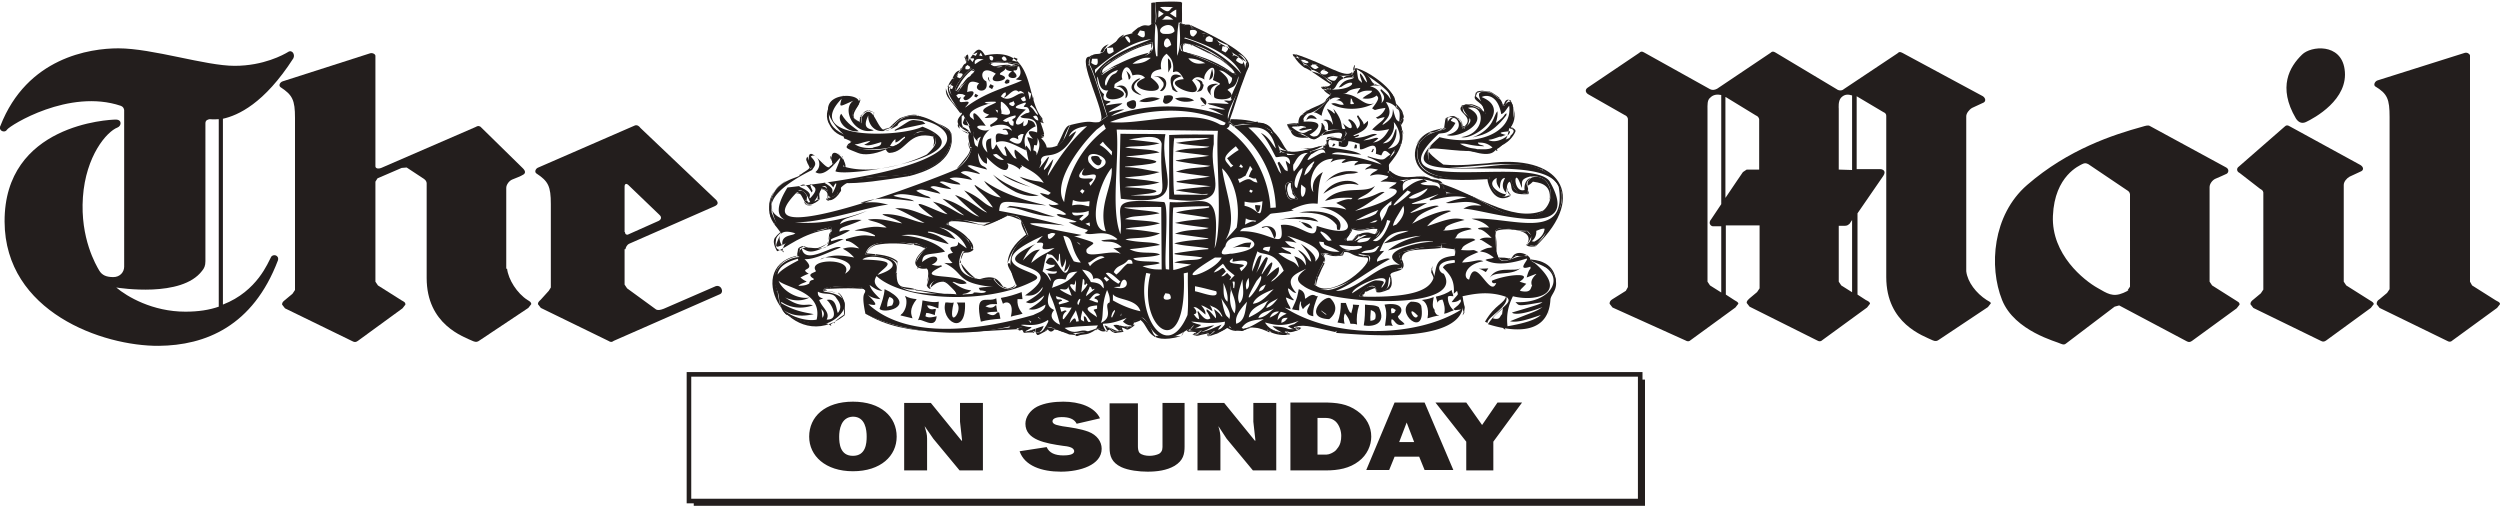 <svg xmlns="http://www.w3.org/2000/svg" viewBox="0 0 600 121.4"  fill="#231e1d" xmlns:v="https://vecta.io/nano"><path d="M394.2 91.1v-1.8H164.8v31.5h1.7v.6h228.3V91.1h-.6zm-228.3-.7h227.2v29.3H165.9V90.4zm35.5 14.4c0 1.6.2 4.6 3.3 4.6s3.3-3 3.3-4.6-.3-4.8-3.3-4.8c-2.9.1-3.3 3.2-3.3 4.8m13.8 0c0 4.6-3.8 8.3-10.5 8.3-6.6 0-10.5-3.7-10.5-8.3 0-4.8 3.8-8.4 10.5-8.4s10.5 3.6 10.5 8.4m15.1 8.1l-6.3-7.6-2-2.9h-.1l.1.2c.3 1.1.5 1.6.5 2.7v7.6H217V96.7h6.4l7.4 9.1.1-.1-.5-4.5v-4.5h5.5v16.2h-5.6zm20.9-5.6c.6 1.4 2 2 4 2 .9 0 2.6-.1 2.6-1 0-1-1.7-1.2-2.7-1.3-4.1-.6-9-1.4-9-5.3 0-1.6 1.1-3.2 2.8-4.1 1.8-.9 4.1-1.2 6.3-1.2 3.8 0 7.5 1.2 8.8 4l-5.6 1.3c-.6-1.2-1.9-1.6-3.6-1.6-.9 0-2.2.2-2.2 1 0 .9 1.6 1 2.4 1.2 2.1.3 4.3.6 6.2 1.3 2.1.8 3.2 2.4 3.2 4.1 0 3.9-5.2 5.5-9.8 5.5s-8.7-1.4-9.9-4.9l6.5-1zm33.1-.2c0 1.9-.3 3.4-2.4 4.7-1.9 1.1-4.2 1.4-6.5 1.4-2 0-4.6-.3-6.3-1.1-2.3-1.1-2.8-2.7-2.8-4.6V96.8h6.8v10.1c0 .6 0 1.3.4 1.8.5.5 1.5.7 2.4.7.8 0 1.7-.2 2.3-.5.9-.6.8-1.4.8-2.2v-10h5.3v10.4zm16.4 5.8l-6.3-7.6-1.9-2.9h-.1l.1.2c.3 1.1.4 1.6.4 2.7v7.6h-5.5V96.7h6.4l7.4 9.1.1-.1-.5-4.5v-4.5h5.5v16.2h-5.6zm16.5-3.8c.9 0 1.5.1 2.3-.3.6-.3 1.1-.6 1.4-1.1.8-.9 1-2 1-3.1s-.4-2.5-1.3-3.4c-1.1-1-2.1-.9-3.6-.9h-.8v8.8h1zm-7.7-12.5h8.1c3.2 0 5.7.3 8.1 2 2.3 1.6 3.4 3.8 3.4 6.2 0 2.1-1 4.4-3 5.9-2.2 1.7-4.9 2.2-7.9 2.2h-8.5V96.6h-.2zm28.1 4.8l1.8 4.7h-3.6l1.8-4.7zm-2.9-4.8l-6.8 16.2h5.5l1.3-3.2h5.9l1.3 3.2h6.9l-6.9-16.2h-7.2zm24.7 0l-3.7 5.4-3.8-5.4h-7.4l7.4 9.4v6.9h6.5V106l6.9-9.4zM570 20.7c3 1.8 3.5 3.1 3.5 7.4v41.3l-.6.9-1.8 1.5c-.5.3-.7.6-.7 1.2l.7.9 16.2 7.9c.5.3.9.3 1.3-.1l10.7-7.8.7-.9c0-.5-.5-.6-1-.9l-5.7-3.6-.5-.9V13.3c-.1-.4-.7-.8-1.3-.6l-20.9 6.6c-.6.2-1 1-.6 1.4m-21.7 9.7c.4-.4.7-.4 1.2-.1l17 9.3c.8.5.8 1.2.2 1.5l-2.8 1.3c-.7.4-1.4 1.2-1.4 2v23.2l.6.9 5.7 3.6c.5.3.9.5.9.9l-.7.9-10.7 7.8c-.4.3-.8.4-1.3.1l-16.2-7.9-.7-.9c0-.5.3-.8.7-1.1l1.8-1.5.6-.9V46.2c-.1-.5-.3-.6-.8-.9l-4.9-3.8c-.7-.3-.8-1.1-.2-1.5l11-9.6zm5.1-1.1c1.9-.9 10.4-5.4 9.3-12.7-.9-6.3-8.1-5.6-10.2-3.5-3 2.9-5.9 7.8-1.5 15.3.5.8 1.3 1.4 2.4.9M441.3 40.7V26.1c0-.2-.2-1.9.6-2.7s1.6-.8 2.6-.5v17.9l-3.2-.1zm3.3 29.5l-2.7-1.7-.6-.9V54.2h1.3c.8 0 .9-.2 1.3-.5l.6-.9v17.4h.1zm-25.4-29.5l-.9.6c-.1.2-2.3 3.3-4.2 6.2V23.3h.1l7.2 4.4c.5.2.7.5.8.9v12.1h-3zm-6.1 29.5l-2.7-1.7-.6-.9V26.4c0-1.3-.1-2.4.7-3 .7-.7 1.6-.8 2.6-.6V49l-2.4 3.6c-.9 1 0 1.8.5 1.7h1.9v15.9zm63.7 1.8c-2.5-1.6-4.6-4.3-4.9-6.9V27.9c0-.7.7-1.6 1.4-2l2.8-1.3c.5-.3.5-1-.2-1.5l-19.3-10.4c-.6-.3-.8-.3-1.2.1l-12.9 8.6c-.4.4-1.2.4-1.7 0l-14.7-8.8c-.5-.3-.8-.3-1.2.1l-12.8 8.6c-.6.3-1.1.4-1.7.1l-15.8-8.8c-.5-.3-.8-.3-1.2.1L381.1 21c-.8.5-.6 1.3.2 1.7l8.6 4.9c.5.2.7.5.8.9v40.4l-.5.9-3.2 2c-.5.3-.7.6-.7 1.1l.7.9 17.5 7.9c.5.3.9.3 1.3-.1l10.7-7.8.7-.9c0-.4-.5-.6-1-.9l-2-1.3V54.1h8.1v15.1l-.6.9-1.8 1.5c-.4.4-.7.6-.7 1.1l.7.9 16.2 8.1c.5.3.9.3 1.3-.1l10.7-7.8.7-.9c0-.4-.4-.6-1-.9l-2-1.3V51.2l6.2-9c.8-1.2-.2-1.6-.7-1.6h-5.7V23.1l6.4 3.8c.5.2.7.5.7.9v38.7c0 11.2 8.9 14.1 11.2 15.2.7.3 1.1.1 1.5-.2l11.7-7.8.7-.9c0-.3-.5-.5-1-.8m33.8-2.3l.6-.9V46.6c-.1-.5-.3-.7-.8-1l-9.2-6.2c-.6-.3-.9-.3-1.5 0-.5.3-6.6 2.7-7 12.4-.4 9.3 7.5 15.5 10.7 17.3 2.3 1.3 3.6 2.3 6.2 1.2 2.2-1 .8-.5 1-.6m3.6-39.3c.7-.2 1.3-.4 1.7-.2l18.4 10c.7.4.6 1.2.1 1.5-.6.3-2 .9-2.7 1.2s-1.4 1.2-1.4 2v22.7l.6.9 5.7 3.6c.4.3.9.4.9 1l-.7.9-10.7 7.8c-.4.3-.8.4-1.3.1l-16.2-8.6-1.1.3-11.6 8.8c-.4.4-.8.3-1.3.1-.9-.5-11.1-3-14.1-10.5-3.2-8-2.3-20.4 6-27.6 9.9-8.6 20.8-12.1 27.7-14M172.8 70.6l-25.5 11.2c-.4.3-.7.4-1.3 0l-16.2-7.9-.7-.9c0-.5.3-.7.7-1.1l1.9-2.1.5-.8V49c0-4.3-.6-5.5-3.5-7.4-.5-.4-.1-1.2.5-1.4l23.2-10.1c.6-.2 1.1.3 1.3.6L171.9 48c.5.6.5 1.1-.4 1.5l-20.5 9c-.6.3-.8.9-.9 1.3h-1.2v-4.1h1.1c0 .6.5.7.7.6l7.4-3.3c.9-.5.5-1.2.1-1.5l-7.5-7.2c-.4-.3-.8-.2-.8.5v23.5l.6.9 7 5.1c.5.2 1 .1 1.8-.2l12.2-5.3c1.5-.8 2.4 1.3 1.3 1.8m-120.3 3c-2.3.8-4.9 1.2-8 1.2-7.9 0-14-3.6-16.6-5.8.7.1 15.7 2.5 20.6-4 .5-.6.8-1.2.8-2.3V29.6c0-.8.6-.9 1-1 .1 0 .9.1 2.2 0v45zM70.4 14c.5-.9-.3-2.2-1.3-1.5-1 .6-5.8 3.3-12.8 3.3s-19.7-4.2-27.9-4.2c-6.8 0-21.9 2.2-28.3 18.6-.6 1.1 1 1.9 1.6.9.7-1 14.9-9.9 27.3-5.7.5.2.7.5.8 1V64c0 1.3-1 2.5-2.6 2.5s-2.7-.4-3.4-1.6-4.6-7.7-3.9-17.6 5.7-15.7 8.3-16.7c1-.4 1.1-1.9-.4-1.9S1 29.8 1.1 53.2c.1 21.7 23.6 29.9 37 29.8 11.2-.1 22.6-4.7 28.6-20.5.4-1.3-1.3-1.7-1.7-.7-.6 1-3.2 8.1-11.5 11.3V28.5c3.6-.8 9.9-3.6 16.9-14.5"/><path d="M121.7 64.5c.3 2.6 2.4 5.9 4.9 7.5.5.3.9.5.9 1l-.7.9-11.7 7.8c-.4.3-.8.5-1.5.2-2.4-1.1-11.2-4-11.2-15.2V43.9c-.1-.5-.3-.7-.7-1l-4.1-2.7-1.2.1-5.8 2.5-.5.8v24l.6.9 5.7 3.6c.5.3.9.4.9 1l-.7.9-10.7 7.8c-.4.3-.8.4-1.3.1L68.4 74l-.7-.9c0-.5.2-.7.7-1.1l1.8-1.5.6-.9V28.3c0-4.3-.6-5.5-3.5-7.4-.5-.4-.1-1.2.6-1.4l20.9-6.7c.6-.2 1.3.2 1.3.6v26.5c0 .5.6.7 1.4.4l22.6-9.8c.4-.2.7-.4 1.2-.1l10.2 10c.7.7.6 1.2.1 1.5-.6.4-2 .9-2.7 1.2s-1.4 1.2-1.4 2v19.4h.2zm196.2-43h0c.1.2.1-.4-.8-.7-.1.1.2.7.8.7zm39.7.6s.1 0 .1-.1c-.6-.1-1.1-.2-3-.1 1.3-.1.7-.2 2.9.2zM206.7 28h-.2c.1.1-.4.2.1.5l.1-.5zm41.9 51.9c.8-.3 1.2.1 1.9-1.7l-4.1 1.4c.5.1.2.1 2.1-.7v.8s.1 0 .1-.1v.3zm102.2-54.7l.3.1c1.4-.2 1.4-.5 3.7.6h0l.2-.2c-.7-.2-2.1-1.4-4.3-.2.1 0 .1-.1.2-.1l-.1-.2z"/><path d="M355.2 26.1l.5.5c0-.1.2-.2-.7-.9l-.1.2c.1.1.2.2.3.2zM199.7 38.5s-.1 0-.4-1c-.2.7.6 1.1.5 1.6.1-.2.2 0-.1-.6zM313 26.7h0c.6-.1 1.3-.1 2-.3-.6.1-1.3.1-2 .3zm-106.3 1.1c0-.1.1-.3.1-.4-.1.2-.2.3-.3.5l.2-.1zm81.6-19.9c2.8.5 1.7 1.1 6.2 2.9l-.1-.1.3-.2-.2.3c.4 0 .5 2 2.8 2.2l.1-.3-.1.3c.8.2 1.7 1 1.8 1.8v-.1h.3c-.5.3 0 0 .1 1.7 1.7-2.1-4.5-6.2-13.8-10.4.3.7 1.2.4 2.6 1.9zM272.4 78h0z"/><path d="M373.4 67.3c-.1-.9-.6-1.6-1.2-2.5h.1c-.6-.5-1.3-.9-2.1-1.1 5.7 3.1 1.6 9.3-6.5 8.8 1 .9.3 1.1 6.5 0-.6.5-.9.6-7.3 2.5.1.3 1.7.9 7.3-1.3-1.8 1.2-1.6.9-7.8 3.4 1.7.4 4.2-.4 7.4-1.5-1.3 1.2-4 2-8 2.7-.2-1.9-.2-4.2 1.3-7.2 6 1.5 13.5-.9 5.2-8-1-.5-.3-.2-1.9-1.6h0c-4.2-.7-7.7 5.8-7.5-6.2 1.8-1.4 3.8.2 7.8.1h-.1c0 .2 2 1.3 0 3.2.3-.2-.6.4 2 .2h0c3.3-3.8 11.3-13 1.6-17.9h0c-7.6-4.1-17.8 2.2-27.3-2.3h.1c-3.2-10.7 17.3 6 19.2-7.9 1.3-.1 1.8-9.1-1.1-5.4h0l-.3.1c-.9-.7.7-.8-3.1-3.2h0c-4.5-.7-2.4.9-1.1 5.4 0-1.4-9.2-5.2-3.8.9h0c.2.4.2 1.3-1.5 2.1h.2v.3s-.1 0-.2-.3h-.1v.2h-.3v-.3l.3.1v-.1h-.4c.4-1.2-2.7-4.9-3.9.4h0c-.6.4-1.3.2-4 1.4l.1.2-.1-.2c-.9.5-1.8 1.3-2.3 2.2h0c-2.3 7.5 5.8 9.4 16.9 8.1 0 1.3 0 1.7 1.7 4.1v-.1c3.6 1.9 1.3-1.5 3.4-3.7.2 1 .1 1.5 1.6 3.2h0c.6.1.1.3 2.4.4l.1-.8-.2-.1h.2c.3-1-1.2-1.2.6-2.9-.7.2-1.6 1.2-1.4 2.9-3 .9-2.6-6.7-.7-.5.3-1.2-.7-2.1 2.3-2.8l-.2.1c7.7-1.1 6.6 13.1-5.5 8.9l-.1.3.1-.3c-2.9-1-5.4-2.6-8.1-4l-.2.3.1-.3h.1c-1.4-.4-1.7-1.2-6.5-.9 0 0 0 .1.1.1l-.2.2v-.3h.1c-.2-.3-.3-.9-.6-1.4h0v.1l-.3.1.3-.2c-.2-.3-.5-1.3-3-1.4-.1.2 2.4-.2 1.9 1.7-.7-1.4-2.8-.4-4.6-1.2.6-.3.2-.2 1.6-.5-.4-.3-.8-.6-1.2-.8l.3.3c-1.5.3-2.5.6-4.9 2.7 0-1.6-.8-2.5 4.2-3.2-1.2-.4-1.7 0-4.1.9h.1l-.1.3-.1-.3h.1c-1-.4-2.1-.5-2.8-1.1l-.3.2.2-.2h.1l-.7-1.1c0 .1-.1.1-.1.2l-.3-.2.3-.2.1.2c.4-1.6-1.2-3.1 3-6.9h0c.1-.2.5-1.2.2-3v.1l-.3-.1.3-.1v.1c0-.2 0-.9-.5-1.9.5-1.7 2-1.1-.9-3.9v.2c0 .7 1.2-.3.7 3.4-.6-.4-.8-.2-1.5-3.1-.1 1.4.1 2.3-2.5 3.9.2-1.1 3.1-2.1.8-5.5a3.84 3.84 0 0 1 2.3 1.1l.1-.1.1.1c-.1-2.5-1.4-4.4-5.2-5.4l.1.1-.3.2v-.3h-.1.3c-1.4-.9-.3-2-4.7-3.8v.6h-.3v.4h-.3c0 .2 0 0-.1.7h.3v.3h-.3V18c-.8 0-1.5.3-2.1.6 0 0 .1 0 .1.1l-.2.3-.1-.3c.1 0 .1-.1.2-.1-.6-.5-1.4-.7-2.2-.8 0 0 .1 0 .1.1l-.3.2.1-.3h.1c-.7-.8-1.5-1.1-2.3-1.2 0 .1.1.1.1.2l-.3.1c.4 0 .7.2 1.1.4-.2 1.2-3.4.4-1-.7h.1c-.6-1.1-1.9-1-2.7-1.2l.1.1c.3.1.1-.3 1.2.7-.6.2-.7.9-2-.4 1.2-.4.1-1.3-3-2 .5.6 1.1 1.2 1.7 1.6h0c.6.2-.1-.3 1.7 1.4h0c.7-.1 2.4 1.3 4.8 3-.4.4-.3 1-1.8 1-.2-.3.5.8 1.2.3l.3.2-.2.3c-.1.1 0-.4-1.1-.1.3.3.4.4 1.4 1l-.3.3h.1l-.9.9.3.2.3-.3.2.2-.2.3-.3-.2c-.8.6-1 1.5-3.4 3.1.5 0 .7.1 1.9.8 0-.8 1.4-5.4 4.5-4.2-2.3 1.2-.1-.4.8 1.5-1.1.3-1.9-.7-3-.2 1.5 1.1 6.2 2.1 10.3-.1-2.7.9-3.6-2.3-7.7-2.3h0c2 0 .3-.9 4.4-1.4-.2.4-.7.9-.8 1.4 1-.4 1.4-.9 3.6-.7-.2.7-1.1.7-2.3 1.8 1.1.2 2.5.1 3.4-.7.1.4 1.2.3-1.1 3.1 1.1.7.1.3 3.2-.1-.3 1-1.3 2-2.3 2.3.7.5.1.3 2.1-.1-.3.9-1.2 1.2-3 3 .8.2.8.6 4.1-.1-.4.6-1.5 3-3.9 3.2.1-.1.1.1 1.3-1-.7-.4-1.2.3-3.6.5 1.1-.5 2.2-1 3.3-1.4-1.2-.6-2.4.8-5.4.8.3-.3.9-.2 1.1-.7-.5-.2-.9.4-1.4.2.1-.4 3.9-1.1 3.5-3.6l-1 .9c-.1-.8-.9-1.4-1.3-2.2l-.3.1c-.2.4 1.6 1.9 0 3.1-.2-1-1-2.1-2-2.3l-.1.3c1.1.9 1.5 3.4-1.5.5.3.3.4.5.8 1.5-1.7.4.2-1.2-2.9-4.8l.4 1.1c-.5.1-.1-.3-1.9-1.1.3 1.1 1 1.3 1.4 3.7-.1.5-.2-1.5-2.3-1 .3.3 1.4-.1 1.1 2.6-.6-.5 7.5-.6 3.2 1.9.2.1.4.1.6.2 0-.1-.1 0 .3-.3v.3h-.3c-.1.2-.1.1-.6.5.1 0 0-.1.2.3l-.3-.2.2-.1s-.1.1-.7-.1v1.2c.1-.2 2.3 1.1 2.3-1.2 1 0 1.8.4 2.7.6l.1 1.3c.9.5 4.4-2.8 3.8 1.1l1.3.4c.4-.6.5-2 2.2-.2-1.9 1.1-.9 1.8-5.4.4l-.1.2c1.2.4 2.3.9 3.4 1.8-2.7-.9-7.2-2.4-12-2.5 1.2-.9 3-.1 7.1.1-1.7-1-3.9-1.1-7.7-1.8.2-.3-.6-.8.1-1.8-.2 0 0 0-.6.1-.1 0 .3 1.4-.9 1.4v.5c.1 0 .1 0 .2-.1l.1.3c.1 0-.3.1-.3-.2-.9.3.1 0-3.1.9h.1l-.1.3-.1-.3h.1c-1.5-.9-3 1-5.6.8v-.3h.1c-.7-.3-1.2-.2-1.6-.5v.3h-.4l.2-.3h.1c-.7-1.1-.5-3.2-2.3-4.7l.2-.2s0 .1.1.1c-3.3-2.1-2-2.2-9-1.4l.1.1-.1.2c6.1 4.8 9.6 11.7 9.9 19.3l-1.3.1c-.3-6.4-3.7-14.3-10.5-19.1-.3 0 .7 0 .7-1h.4c.1.3 0 0 .6.6v-.1c.1 0 .1 0 .2-.1l-1.2-.9c0 .1-.1.2-.1.3l-.3-.1.2-.3.2.1c0-.1.1-.2.1-.4l-.5-.4c-.6-3.5 8.6-13.2 1.3-15.3 0 .1.1.1.1.2l-.3.1.1-.3h.1c-.3-.8-.9-1.3-1.4-1.9-.3.1.8.1-.5 1.3l-.9-.5.2-1h.7c-.4-.2-.8-.4-1.3-.4l.1.1-.3.1v-.3h-.5.7c-.1-.3-.6-.6-1.1-1.4v.1l-.2.2.2-.2c-.3-.3-.7-.5-1-.6.3.3.5 0 .3 1.3-.3.1-2.8.3-1.1-1.4-.3 0-.6-.1-.8-.1v.1l-.3.2.1-.3h.2c-.2-.2.1-.2-.7-.6-.6-.8 0 0-2.3-1.2l-.1.3c.1-.9.1-.6-1.6-.9h0l-1.3-.4c-.1 1.4.6 4.9-.6 7.7 0-2.7-.1-5.3.4-8h.2v.1c.9 0 .2-3.6.4-5h.3c-2.1-.2-4.1-.1-6.4 0-.5.2 1 5.4-.8 5.2v.1s0-.1-.2-.1c-1.2 1.3-1.2-1-4.6 2.1V8h-.1c-2.7.8-.4-.3-6.5 3.8h0c0-.2-.1.9-.9.8h0c-.4.9-3-.7-2.8 2.9h0c.9 1.1 3.7 10.7 4.3 12.4-.2.1-.9.6-2 1.4h0c-2.4.3-1.3-.7-6.9.7h0c-.9 1.3-1.2 5.7-5.7 5.4-.1-.8-.7-1.6-1.3-2.2.1-.1 0-.1.4-.2l-.4-.4s.2-.2.7-.4c-.2-1-.6-2-.9-2.9l.5.2c-.1-.1.1-.1-.2-.4 0-.4.1 0-.3-.9l.5.2c-4.3-4.5-1.4-17.6-13.8-15.1-2-3.5-2.7.4-6 3.7h0c.1.5-3.2 3-2.2 5.4h0c2.2 4.6 9.5 12.4 1.4 18.2-3.3 1.6-54.8 21.6-37.8 5 3.5.4 1.6 7.4 5.6-.8 2.2-1.1 0 4.7 3.7 1.6h-.1c2.7-6.8 18.1-1.2 24.9-8.1v.1c1-1.1 3.3-4 2.1-6.9h0c-2.7-1.5-9-6.9-13.6-1.2h0c-3.9 4.6-4.2-7.1-7.5-2.3h0l-.2 1.6c-.5-.6-2.5-.6-2-3.1h0c7.4-5.3-16.2-5.8-.4 7.4v.1h-.2c.1.3.2.1-.6.6-.4 1.4 12.2 2.7 15.8-2.4h0c.9.1 0-1.4 4.9-.1-.1 1.2 1.8 1.8-1.8 5h0c-4.4 2.2-13.5 5-20.1 2.8 1.6-1.3-3.8-6.2-2.5-.6l.1-.1.2.3-.3-.2c-.2.3.1.1-.6.6v.3l-.1-.2c-.9 1.4-6.1-7.7-4.8.2v.1l.2-.2.3.2-.3.2c-.1-.1-.1-.2-.2-.2-.4.4-.2.3-1.6 1.2l.2.2-.2-.2c-.3.2-.2.2-.8.5l.1.2-.1-.2c.5.9-11.6 1.3-4.4 13.9h0c-3.3 6.8.1 1.4 11.2-1.2h0l.7-.4c0-.1.1.6.3 1-.6 1-.2 0-.9 3.1h0c-.7 3.2-7.7-1.4-7 3.3-2.9.1-7.8 3-5.2 8.2h0c.6 1.4.1 3.9 2.2 5.7v-.1c1.6.9 3.3 1.6 5.2 1.9h0c4.5 3.1 15-6.1 3.7-7.4.1-.1-.2 0 0-.6h.1v-.2c.4-.1.9-.2 1.4-.3h0c1.4.1-.5-.4 5.6 0h0c.6.3 1.7-.5 2.7.7h.1c.3 1.2-1.1 0 .1 5.7h0c9.3 4.7 22.5 5.8 34.4 3.1h0c.4-.7.5.8 3.1.2 0 0 .1.1.1.6h.1c.1.2-.1.1.7.4.4-.5 0 0 1.5-1-.5-.3-.1.2-2.6-.6 1.1-.3 3.6.7 6.5-1.2.2.3.1.4-.6 1.7 2.6-.4 2.7 2.3 10.3 1.1-2-1-2.9 1.2-5.7-.9 2.1-.3 3.6-.4 8-.6l-.4.7c.9.1.5 0 2.3.6-.3-.5-.7-1.1-.7-1.7 1.4-.1 2.5-.1 5.7-1.4l-.9.9c.6.5 1.2.9 2 .9l-.1.1.1.1.1-.2.1.2c.1-.1.2-.2.3-.2h0v-.3c0-.3 0 0 .1-.8.4 0 1.2.1 1.9-.8 2.5.6 2.4 9.4 12.6 1.8.1-.1-.2.3-1 1.2.3 0 .6.4 2.9.1 0-.1-.1.1-1 .8.6.2 1.5-.1 4.1-.7l-.9.9c.6-.2 1.2-.3 1.7-.5h0c.9-.5 0 .1 2.7-1.5.7.6.1.9 2.7 1.1h0c1 .4 1.7-2.3 6.9.2l-.6-.7c1 .3 1 .2 3.1 1.1h0c.6 0 1.1.2 1.6.3 0-.1-.1 0 .1-.3l-.6-.3c1-.8-.1.1 3.3-.5 0 .1-.1-.1-.4 0 0-.1 0-.1-.2-.1v-.3l-.5-.2c.4-.6 1-.2 2.3-.7 2-.1 4 .9 8 1.6 0 0-.1.1-.1.4 6.9.5 33.1 3 30.3-8.8h0c2.4-.5 6.3-1.4 10.6.2h0c1.7 1.5-1.7 2.3-4.5 6.5 4.1 1.3 14.5 3.7 15-5.9h0c.1-1.2 1.7-2.2 1.3-4.6zm-60.7-52.4l-.6-.6c.3.2 1-.3 2 .6-.4.5-.9.2-1.4 0zm11.4 9.8l.1-1.1c.5.2.2 1 .8 1.1l-.2.3c-.2-.1-.8.2-.7-.3zm-5.6-6c.6-.2.9-.7 2.6-.3-.6.6-.4 1.7-2.6.3zm3.5 2.1c3.6-2.6 3.9.9-2.8.7 2.3.2.6-3.2 5.8-2.9-.9.8-2.1 0-3.7 2.4l.7-.2zm6.1-1c-.8-.6-.9-1.6-1.7-2.2-.1.8.4 1.5.5 2.3-1-1-.9-.3-1.3-3.5.5.6 2 1 2.5 3.4zm3.4 1.6l-.2.2c.1.6 1.8 1.6.2 3.2.3-.3.4-3.4-2.7-4.1 1.1-.3 4.3-.7 5 3.2-.8-1.1-.2-.6-2.3-2.5zm1.6 14.3c1.4-1.1 2.3-2.9 2-4.8-.6.4-.5 3.4-3.2 3.5 1-.7 3.1-2.4 2.6-5.1 1 1 3.3 5.6-1.4 6.4zM228.5 21.4l-.7-.3.4-.7.6.3-.3.7zM368.2 58l-.6-.1a2.81 2.81 0 0 0 1.1-2.5c.6-.2 1.3-.6 2-.5-.1 1.4-1.3 2.5-2.5 3.1zm-13.7-22.2c-.8-.3-1.8 0-4.1-1.3 1.7-.2 2.1.5 5.8.6-.4-.4-1.4-.2-1.5-.9.7.1 1.9-.2 3.5 1.2-1 .6-2.5.4-3.7.4zm7.9-4.3c.2.9-3 3.2-5.2 2.1.9-.3 0 .2 2.7-.8.5.1.9-.3 1.5-.4-.9-.3-2.7-.6 1-.9zm-.9 14.8c.4 1.2-5.8-1.7-2.3-3.6 0 .5-.3 1.3.8 2.6 0-.4-.1-2.5 1.2-2.6-.1.4-1.3 2 .3 3.6zm-20.1-.5l1.2-.6c0 .7-2.8 3.1-4.5 2.3 1-.9 2.2-1.1 3.3-1.7zm-3.6-.1l.8.4c-.7 1.1-8.4 6.8-.8-.4zm2 11l1.2-.1c-1.7.4-4.7 1-7.9 3.5 3.6-.7 7-2.7 10.8-2.1v.1c-1.4-.4-14.6 2-7.9 5.5-4.7-1.1-10.3 6.5-15.4 6.2 3.7-1.4 8.1-5 13.1-7.7-.7.2.2-.6-3.2.7-.1-.7.3-1.1 1.7-2.6l-1.1.1c1.1-2.2 1.4-4.8 7-4.9-2.9 1.1-2.1.2-6 3 2.6-.4 5.1-1.3 7.7-1.7zm6 1.8c.5 0 4.3-.3 3.3 2.9-10.3.8 4.1 10.3-21.9 9.8-.4-.2-.2-.1-1-.1.1-.6 3.6-4.4 4.2-1.3 5.1.8.5-4.6 5.9-5.5.3-.7.5-.2-.2-2h0l-.4-1.4c2.2-1 5.8-1.8 10.3-1.7l-.2-.7zm-15.4 8.8c-1.1-.1-3.4 1.5-5.9 3.1.2-2 11.3-6.3 7.1-1.3-.2-.9 1.9-1.7-1.2-1.8zm-14.9 1c.4-1.7.6-2.5 2.1-5.3h0c-.4.1 1.1-.7-.6-2.1-.1-.1.3.1.8-.2v.1c.5-.6 3.3 1.9 4.5-.4l.3.1c0-.1-.2-.1 0-.5 1.7-.2 1.6.8 5.8 1.3 2.9 1.3-9.4 12-12.9 7zm2.2-10.2c.1 1.1.2.3 3.8 2.3-.9.1-4.4.1-4.9-2.4l1.1.1zm-.8-2.3l.1-.3c.3.2 1.3.3 2.6 2.2-.9.1-.8.5-2.7-1.9zm13.3-4.5c-1.4.9-3.2 1.3-4.9 1.6 1-.4 1.8-1.1 5.5-2.5l-.6.9zm.4 1.6c-.7.6-.2.3-2.2.7.7-.1 1.3-.8 2.2-.7zm-4.2 2.2c1 0 2.1-.4 3.3-.5v.1c.6-.1 2.4.8.6 2.1-1.6-2.5-5.5 3-7.6.6.5-.6.7.1 1.8-2.7.9.3.2.1 1.9.4zm7.1-5.8c-.8 1-.3 1.2-2 3.8.2-1.4-1.9-1.6 2.5-4.9-.2.4.2 1.1-.5 1.1zm-.6 3.5l.8.2c-.3.6-2.1 5.9-4.2 4.7 1.8-1 3-2.9 3.4-4.9zm-2.9 6.7c0 .2.2-.4 1.1-.5-1.1 1.1-.2 1.8-4.4 1.7.9-.9 2.4-.4 3.3-1.2zm-3.7-1.3l-.6-.1c.6-1.2 2.2-.9 3.3-1.1-.7.7-.3.9-2.7 1.2zm-.3.8c3.1.1-2.8 2.3-4.6-.2 1.5.1 3.1.4 4.6.2zm9.1-5.1l-.8.3c.3-1.3.7-1.7 2.5-4.8.6 1.7-.5 3.3-1.7 4.5zM314.7 37c.3.1 3.1-2.5 3.4-.1-.4-1.5-6.5 3.9-3.4.1zm.3 2.9c-.4.4-.5 1.3-2 2.2.3-.8.2-1.9 2.4-3.4.1.5-.5.8-.4 1.2zm-2.7 4.4l1 .8c.3 1.6-1.5 4.2-1-.8zm-1 .8c-1.2-.1-.5-3.6 1.3-4.8 0 1.2-.6 1.8-1.3 4.8zm-.9-5.6c.5-.5 1.1-2.9 3.5-2.8-1.4.9-1.3 2.3-3.4 4.5.2 0-.3-.2-.1-1.7zm-.3 4.1c.1 1.2-.4 2 1.4 4.2-.9 0-2.4.9-2.8-1.7l.3-.2-.4.2c.3-.2-1.1-2.4 1.5-2.5zM306 39c-1-2.1-3.1-5.5-6.4-8.4 2 0 5.3-.6 6.6 5-.6-.5-1.6-2.8-3.6-3.7 1.6 1.7 2.5 3.8 3.6 5.8.5.2 3.6-1.1 3.4 1.7l-1-.8c0 .8.6 1.6.4 2.5-1-.5-.2.1-2-2.3-.7.5-.3-.1.5 2.9-.8-.9-.3-.2-1.5-2.7zm-1.2 12.4c.4-.3 1.6-.1 5.7-.9l-.6-.2c2-.9 4-1.7 6.3-1.4.2 0-.1-4.9 1.3-7.6-1.1.6-2.9 2-2.3 4.8-1.5-1.7-.3-7.9 4.7-8l-.6.9c.9-.5 1.5-.8 3.7-.8-.3.3-.8.4-1 .9 1.2 0 1.5-.7 4-.4-.3.3-1 .5-.9 1 1-.3 1.9-.6 4.1-.2-.5.5-1.2.6-1.6 1.2 1.3-.2.5-.5 3.1 0-.6.5-1.5.7-1.9 1.5 1.2-.3 1.9-.6 4.4.1-.5.8 0 .2-1.9 1.3 1.4 0 1-.1 3.9.2-.6.7 0 .1-1.9 1.4 5 .1-.5 3.7-8.1 5.4 2-1 1.9-.9 7.1-4.5-1.3-.3-2.1 1.2-6.5 1.8.9-.9 2.8-1.1 4.2-3.3-2.5 2.1-8.2-.5-12 3.6 1.9-.4 2.6-.9 6.6-.7-.7.9 0-.5-3.9 1.2.8.5 1.8.8 2.4 1.6-1.9-.6-4.3-.7-6.4-.5 5.9.2 12.1 8.7-.7 4.4-.1 4.5-4.1-.9-8.6-.2 1.2 6.8-2.5 1.2-9.8 1.5 1.2-1.8 2.4.5 7.2-4.1zm1.8 25.5c.1-.5 0-1.1.9-2.2-1-.1.1.2-2.9 1.6.3.2.4-2.7 4.2-1-.8.3-1.7.9-2.2 1.6zm2.5-.6c-.3.1-.4.9-1.7 1.2.4 0-.4-1.4 1.7-1.2zm-10.9-11.5l-.3.3-.4-.8c3.9-1.5-4.9-.3-1.6-2.3v-.1.1l-.1.8c.6 0 5.8-1.3 2.4 2zm-.7 8c-.5-1-.6-2 .7-5.8 0 2.1.7 4.2-.7 5.8zm-3-7.3c-.4.4-.8.9-1.4.8l1.1-1.1c-1-1.8-.7-.4-2.9.2.7-.9.2-.4 2.2-2.1 1.1 1.3 0 .6 2.8 2.8l-1.1 1.1-.1-.1.4-.6-1-1zm.1 6.9c-1.3-1-.8-3-1-4.5.6 1.3 1.2 3 1 4.5zm-2.8 4c-.6-.7-1.3-1.7-2.2-2.2-.1.9 0 0 .9 2.2-1 .7-1.8-.2-3-1.8-.2.7 0 0 .3 2-.6-.1-1-.8-1.3-1.2.7 0 1-.7-.1-1.7.5.2.2-.6 2.9 1.8.1-.8-.4-1.5-1-2.2.3 0 1.1.4 2.7 1.4-.1-.6-.4-1.2-.8-1.6.6.7 2.2.4 3.2 2.9-.7-.2.2-.2-2-1.8.1.7.6 1.5.4 2.2zm-11-27.9c-.3-.6-.2 16.4-.2 16.2l-.8-.1c-.4-3.3.8-15.1-.4-16.1-14.4-1.1-9.6 1.1-10.5 7.7-2.4-6.1-.2-18-.9-25.1l24.3.3c-.6 6.2 1.3 22.9-.8 28.2 1.7-15.2-2.8-10.5-10.7-11.1zm.2 23c.1.5-2.9 1-1.2-1.2.2.4 1.1-.3 1.2 1.2zm-15.6-16c-4.5-.4-1.9-11.3 1.4-15.2.4 4.2-3.4 9.1-1.4 15.2zm-8.1-4.5c1.3.1 2.8.1 4-.4-.1 1.1.4.7-1.7 2.4l-.6-.4 1.1-1c-.8-.2-2.6.7-2.8-.6zm3.9-2.7h.3l-.1 1.2c-.9 0-1.7-.7-4.1-.2l.2-1.3c1.1.5 2.5.5 3.7.3zm-2-2.4l.5-.5.6.4-.5.7-.6-.6zm2.3 7.5l.1.9-1.1-.6 1-.3zm-.1-9.5c3.7-2.6-5.7 1-1.1-3.6-2.9 4.5 5.9-1.5 1.4 4.3l-.3-.7zm-.1-5c-1.5-4.3 8-.4 2.1 1.7-.5-.2-1-.3-2.1-1.7zm32.8 20.2c.8-5.1 14.2 0 1.5 1.8-.4-.2-4 1.2-1.5-1.8zm2.7-4.5c-1 1.2-1.7 1.9-2.7 3 3.1-5 0-11.2-.8-17.2 2.9 2.6 4.5 8.5 3.5 14.2zm-4-24.7c-7-4.1-19.1.2-26.4-.6 7.4-2.9 19-4.4 27.8.2-.3.2 0 .8-1.4.4zm-1.2 31.9h1.6c-1.7 3.7-13.8 7.3-1.6 0zm-4.8 6.9c1.7.3 3.4.8 5.1 1.2.8 2.1-3.4.3-5.1 0v-1.2zm9-1.1c.5 0 .7-.4.4 1.6-.5-.3 0 0-.4-1.6zm3.9-.9c0 .9.4 2.1-.5 2.8-.4-.9-.1-2.1.5-2.8zm1.9.7l1-1.2c1 1.4-6.2 10.2-1 1.2zm-.9 5.5c.5-1.4 2.2-2.4 5-3.5-1.4 1.3-2.9 3.3-5 3.5zm6-1.3c-.7.9-1.5 2-2.8 2.3.4-1.3 1.8-1.6 2.8-2.3zm-4.2-1.8l-.4.2c.2-.5.2-1.2 1.7-1.7-.3.5-.5 1.4-1.3 1.5zm2.4 2c-1.8 1.1-.1 1.9-5.2 4.4.4-2.6 3.3-3.1 5.2-4.4zm.9 2.2c-1.1.9-2.2 2.2-3.8 2.3.6-1.6 2.5-1.5 3.8-2.3zm2.3-9c-.1 0-2 2.2-3 2.6.2-.7 2.2-1.4 1.8-3.5-.7.3-1.2.8-3 2.3 1.3-1.5 2.9-6.5-1-.6h-.1c0-.4 1.1-2.3 1.5-3.9l-.4-.2c-.7.7-1 1.5-2.4 3.8.6-1.3 1-2.8 1.3-4.2-1-.1-1.2 1.5-2.3 3.9.1-1.5.2-1.9 1.3-4.9 1 1.1 4.2-.3 6.3 4.7zm-5-5.1c.1-.6.4-.6 1.8-.7-.3.9 0 .5-.4 1.2l-1.4-.5zm-4.3-6l.2-1.5c.7.5 1.6.4 2.5.6-.6.7 0-.6-2.7.9zm4.2-5.6c-.5 5.3-.7 1.8-4.3 1.1v-1c.9.1 1.8.5 4.3-.1zm-3.2-2.4l.3-.4.6.3-.4.5-.5-.4zm-2-6.5l.5.6-.2.3-.7-.3.4-.6zm1.1 2.8c.4-.8.8-1.6 1.1-2.4l.6.8c-.3.4-.4.5-.9 1.8.6.2 1.1.6 1.7.4l.4 1c-1.9-.1-1.2-1.8-4.3.1l-.4-1c.7.1 1.2-.5 1.8-.7zm-2.3-7.1l.7.9c-.9.5-1.9 1.3-2.8 2 .6.6.8 1.4 1.5 1.7l-.6.5c-1.3-1.8-2.7-2 1.2-5.1zm.1-20.5c-.1-.5.4-.7.7-1 .4-.7 2.3 3.3-.7 1zm-11.1-7.2c-.2-.4 3.2-.5.8 1.4.4-.2-.9.4-.8-1.4zM284.4 9c3.5 1.2 11 3.6 13.5 8.7-2.9-3.4-8.1-7-13.7-8.5l.2-.2zm-.9 3.2c-2.1-4.7 11 .7 13.2 5.8-3.5-1.9-8-4.1-13.2-5.8zm12.2 6.5c0 .6-.2 1.2-.7 1.5-.5-1 .3-1.2-2.5-3.4.7.4.5-.4 3.2 1.9zm-6.4-3.5c-.7-.1-2.6.7-4.1-1.2 1.5 0 2.9.5 4.1 1.2zm-10.2-7.1c-2.4-1 2.3-3.8 2.8-.6-.4.4-.8.8-2.8.6zm2 2.7l-1 .6c-1.8-.1.1-4.4 1-.6zm-2.3-6.1c1-.2.5-1.8 2.8 0h-2.8zm2-1.4c.4-.4 1-.8 1.5-1v1.9c-.5-.2-1-.7-1.5-.9zm.9-1.6c-1.1.1-.7 2.2-3.3 0 1.2-.1 2.1 0 3.3 0zm-3.6.8l1.2.8-1.3.9c0-.6 0-1.2.1-1.7zm-.8 3.2c.9 1.3.5 4 .5 7.8h-.3c-.6-2.7-.3-5.3-.2-7.8zm-.7 4.4c1.2 4.6-5.3 2.8-12.1 7.9-.8-1.1-.1-2 2.1-3.4l.2.3-.1-.2c2-1.4 5.7-3.5 9.9-4.6zm-.4 3.8c-.7.5-1.6 1.4-4.4 1.4.7-.5 2.1-1.7 4.4-1.4zm-7.9 2.9c-.7 1.7-1.4-.1-2.8 3.7h-.2c-.3-.8 0-2.8 3-3.7zm5.3-9.5l1.1.2c-.2-.4.9 2.8-1.7.8l.6-1zM270 8.9c-.5 1-.5 1 0 0 1.3-1.1 2 3.5 0 0zm-4.3 2.6l1.4-.1.2 1c.3-.4-1.8 1.9-1.6-.9zm-3.8 3.6l.2-1h1.3c-.1-.2.7 2.6-1.5 1zm.9 1.6c3-2.5 8.2-6.7 13.5-7.3-3.6 1.5-9.9 3.4-13.5 8.2v-.9zm2.6 8.6c.3 0-.5-.1 1.1-.8.1-.6-2.3.3-1.5-1.9-.8-.5-1.6-2-1.7-4.2.6.4.2 3.6 2.7 3.3-3.1 4.1 8.5 1.4 1.4-.6.2-1.2-.3-.7 2-2.1-.7-1 1-5.3 2.4-.9 1.1-.3 2.3-.3 3 .6-7.2 2.9 8.6 5.3 1.4-.1.1-1 .5-1.7 2.5-2-.3-1.4.1-2.9 1.3-3.7.6.7 1.9 1.6 1.5 4.3.2.5 1.1-1.2 2.6 1.8-7.4.6 7.2 6.5 2 .3.5-.6 1.2-1.3 3-.2-.7-1.5 3.6-5.6 2 .1 3.9 1.8-.2 0 .3 4 0 1.1 6.6.9 3.2-1.6 1-1 1.9-.1 2.6-3.3.3 1.1-1.3 3.2-1.8 5.3 0 0 0 .1.2.1-.1.9-1.2.2-1.8.5 0 .1.6.2 1.1.7-1 .1-2-.2-5.1-.1.9.6-.2-.1 4.2 1.4-.8.3-1.6-.3-4-.2 1.1.4 1.6.5 3.7 1.7-7.6-2.5-17.4-3.3-27.1.2 1.2-.8.4-.4 3.2-1.6-.4-.1-1.4 0-3.8.7.9-.9 2.3-1.3 3.4-2.2-1.3 0-2.7.3-4 .5zm1.5 11.1l-.1.9c-.8-1-1.8-2-2.9-2.5l.8-.8c.5.8 1.5 1.6 2.2 2.4zm-4.1-4.9c.8-.8.1-.1 2.1-1.7l.5 1.1c-5.8 4.4-9.3 10.7-10 17.6-2.9-4.3 3.2-12.8 7.4-17zm-13 7c.5-2.7 4.3 1.3 8.5-7-.7.3-1.2.8-1.8 1.3.5-1.2 1.5-2.2 4.4-2.5-3.4 3-6.2 6.6-9.4 11.9-.1-.9.8-1.8 1.3-4-.8.8-1.3 1.9-2.2 2.6-.3-.4.5-1.1 1.2-3.2-.8.5 0-.1-2.4 2.8.2-.6.7-1.3.4-1.9zm-1-1.3h-.1.1c-.2.3.4-.9-.8-1.1l.2-1.3.6.1c.2-.5.3-1.2.2-1.8.5 1 .8 1.8-.2 4.1zm.3-9.8v.2c-.8-.5-.9-1.5-1.9-2l.3-.4c.7.5 1.3 1.4 1.6 2.2zm.1 1.5c-.6 0-1-.6-1.3-1 .1.2 1-.9 1.3 1zm-1.7-6.4l-.3 1.3h-.1l-.4-1.9.8.6zm-1.2 1.7c0-.5-.7.9-1.3-.6l.9-.5.4 1.1zm-.6-1.9l.1.2c-1.4-.8-3.4 2.5-5.6.6.4-.4.6-.9 1.2-.9-.1.4.3.4-.5 1.2.8.1 2.4-2.6 3.5-1.4.4 0 .3-.5 1.3.3zm-1.4 10.3c.2.1.5-.6 1.4-.4-.6 1.4-.3 3.5-3.5 1.4.2.1.5-1.2 2.2-.1l-.1-.9zm-1-3.4l-.1 1c.2-.2-.7.4-1.2-1.1-.4.1-.1.4-1.3-.1.2-.2 1-.9 3-1.3.4.9-1.5.7-.4 1.5zm-3.1-3.7v-1h.1v-.1c1 .3 4.2 4.1 0 2.9.2-.6-.2-1.2-.1-1.8zm2-.5c0-.6.8-.3 1-.8l.4.8c-.1-.4-.1 1.2-1.4 0zm1.2-11.2l.8.3-.2.7-1.1-.3.5-.7zm-2.5-.3c-.3 0 .7 0 .7 1 .2-.3-.7.7-1.2-.6l.5-.4zm-3.4.1c-.3-.3 1.6-.3.6 1 .3-.2-.7.2-.6-1zm-1.4.7c-.8.1-1.4.7-2.1 1.1 0 .1-.7-1.8 2.1-1.1zm-.7-1.7l.4.9-.8-.2.4-.7zm-.8 0l-.4.8-.8-.3 1.2-.5zm-.9 1.4c.1.3.2 0-.3.9l-.7-.9h1zm-2 2l.5-.4.7.5c-.3.2.1.7-1.2.5V16zm-1.7 1.5c-.2.3 2.1-.4.4 1.3l-.7-.3.3-1zm2.9-.9l-.1-.1c2.8.1-.7 2.2-2.8 5.5l-.8-.4c.6-2 2.2-3.6 3.7-5zm-1.6 7.9c.2-.2-1.8.6-.6-1.2l-.7.3-.5-.7c.6-.4.3-.4 1.5-.3l.7.3-.5.6c.4 2.1 4.7-2.6.9-1.4.3-1.2-.2-3.4 2.9-2.1-2.1 1.8 2.6 3 1.7-.5-1.6-.6-1.4-4.2 2.3-1.8-3.2 3.2 5.2 1.4 1 .2-.2-.7 1.6-.7 1.4-2.1-.8-.8-.8 1.6-4.1-.6.3.1 1.2-1 7.4.2-.1.1-.6.2-1.3.5-.9-.1-.4.1-2-.1.3.1-.9 1.1 1.5 1.3-3 1.9 3 2.4.4.1-.3-.8.9.4.9-1.2l.4-.1c-.1.1 1.2 2.1-.8 3.1.4.2.4.1 1.5.3-3.4 1.6-8.6 2.7-13.6 6.5-.2-.2 2.1-1.8-.4-1.3zm-.2 4.9l.4-1.1c.4.6.9 1.2 1.2 1.9-.6-.2-1.5 0-1.6-.8zm1.8-1.3c-.8-1.1 1.4-2.4 4.8-3.3.1-.2-.5.4-1.4-.3 7.9-.6-4.3 1.5 1.1 3l-1.1.8c.9.2 5.7-1 1.3 1.7l.2.5c.8-.5 4.2-1.3 5.1.9 0 0-1-.8-2.3-.4.3.5.9-.5 1.4 1.2-1.2.7-3.6-1.8-2.9 2 1.6-.7 3-.2 7.1 1.9.1-1-1.7-4 2.4-5.8-.4-.5-.1-1.2-1.9-1.5 0-.3.3 1.3-1.1 1.5.2.2-.3-.4.2-1.3-1.7 1.9-3.6.7.4-2.7-1.4-.2-4.6-.3-.1-1.7.1.3.3.1-.4.9.2.5 1.1-.4 1.4 1.4-.8.5-.3-.2-2.2 1.1.8 1 4.4-.8 4 3.8-.5-.2-3.5-1.1-1 1.5l-1.3-.4c0 1.1.8 1.2.8 3.5-.1-.1 0-.1-1.1-1.5 0 .3-.4.3.1 1.3h-.1c.4.6-.1-.3.6 2.5-1.1-.9-2.1-2-3.3-2.8-.2.3-.2 1.1.4 2.2-.7-.3-.2.5-2.7-3-.5.7-.1 0 .3 2.4-.7-.4-.5.4-2.5-2.9-1 2.3-1.3 1.2-1.2-1.6.2.7-2.1-.6-.9 3.6-1-.9-2.5-2.9.6-5.6-1.6 1.2-5.4-1.3-1-.8.5.8-4-6-2.8-1.4l-.9-.7zm6.6-1.6l-.1.6-.5-.8.6.2zm1.4 11.8c0 .2-1.4.2-2.6-1.2 1.2-.2.5-.4 2.6 1.2zm-7.3-6.1l.1-.6c.1.4-.6.9.9 2.3.3.1-.7-.4.8-1.1-.3.8-.4.7-.8 2.6-.2-.8-.7.6-1-3.2zm-39.2 15.4c-.6-.3 1.4-1.1-2.6-2.8.5-.3 1.3-1.5 3 1.4.4-.7.2 0-.4-2h.6c-.6.7 2.3.4-.6 3.4zm5.4-1.2c-.2-.7.7-1.1-2.1-2.6.9.1 1-.5 2.3 1.2.5-1.4 1.4-1.6-.2 1.4zm9.6-10.9c-1.6.1-3.1-.1-4.3-.9 1 .1 1.5-.4 3.8-.8-.4.4-.9.7-1.5.9.9.4 1.8.1 4.1-.6.1 1.2-1.4 1-2.1 1.4zm7.8-2.4c-1.1.8-2 2.4-3.6 1.9.4-.6.7-1.2 1.3-1.6v.8c.9-.2 1.5-1.1 2.3-1.4v.3zm-26.5 23c-.4.5-3.4.2-2.9 2.8-.6-.1-2.2-4.6 3.1-2.9l-.2.1zm5.3 20.6c-1.6.4-5.2-.1-8-2.3 1.7 1.1 3.7 1.8 7.3 1-1.9-.4-4.4-.6-7.9-2.7l.2-.2c1.6 1.1 4.2 1.9 7.5.8-1.7-.7-2.8 1.2-7.7-2.7 1 1.2 4.3 2.2 6.9.8-5 1-12.9-6.6-2.8-9.3l.1.4c-14.7 7.6 6.7 3.9 4.4 14.2zm1.4-.4c-.1-.7-.1-1.5-.3-2.2.2.4 1.1.9.3 2.2zm3.3-4.8c.2.4 1.8 1.9.4 3.6-.4-.4-.2-3.7-2.7-3.1.8.4 3.5 4.8 0 4.7.9-1.8-1-2.7-1.8-4.7l1-.4c.3 0-1.5.1-1.3-1.6 1.5.9 3.5 0 4.4 1.5zm2.3-14.1c.1 1.1.1-.6 3.2 2.2-.7 0-1.7-.6-3.9.1.6.4 1.3.6 2.7 2.1-1.9-.3-5-1.1-8.1.5 1-1.5 10.6.5 5.9 3.4 2.4-3.9-9.1-3.7-7-.7.3.4-2.7.6-.5 1.9.1.6-.9-.1-1.1 1.2-.3 0-.5.5-2.6.5.5-.5 1.3-.7 2-1-.4-.3-.4-.1-1.5-1-.1.1 1-.6 2-.9-2.7-1.6 2.2-.4-1-3.5 2.4.1 5.1-1.4 8.7-2.8-1.6-1-8.8 4.7-9.4 0 2.3 1.9 3.2.9 10.1-2-1.1 0-.6-.2-3 .5l-.1-.4c.8-.6 1.8-.6 4.6-2.2-.9-.2-1.8 0-2.5.3-.2-1.2 1.4-1 5.3-2.8-1.8-.2-3.7.1-5.2 1 .6-1.6 2.3-1.3 6.5-3.2-18.2 7-33.7.4-13.2-9.8.7-1.1 1.4-1.5-.3-3.2 1.1-1.2 3.3 1.9 1.1 3.7 3.4 2.3 8.2-8.4 4.8-.2 2.8 1.6 37.9-4 20.9-10.7-5.2 2.6-29.2 3.4-19.4-6.7-.7 2.5-.5 1.8 3.7.1-4.3 1.1-1.2 8.9 4 7.5-.7-.5-3-.1-1.3-3.6-.2 1.8 1.7 5.9 7 2.4 2.4-6.1 37.9 7.6-26.4 14.9-9.5 15.3 15.9 5 24.2 4.1-1.8-.3-2.5-.8-6.5-.4v-.1c3.4-1 5.1-1.3 12.7-.3-1.2-.8-2.3-.5-5-1.3 2.2-1 5.2.2 9 .6-1-.9-.4 0-3.5-1.8 1.3-.7 1.9-.1 5.8.7-.6-.8-1.6-1-2.4-1.6 1-.6 1.8.2 5 .5-.4-.5-1.1-.7-2.8-1.7 1-.5 2 .5 5 .6-.3-.6-1.1-.6-2.6-1.5 1.2-.3 2-.3 5.4.4-.6-1-1.8-1.1-2.7-1.8.9-.6 1.8-.3 4.6.4-.4-.7-1.3-.7-3-2 .8-.3.3-.2 4.7.9-.7-1.4-1.9.1-2.2-4 .5.9 1 2.4 2.2 2.6-.1.1.1-.4-.1-1.6.3.5 5.1 5.2 5.2 2l-.3-.6c.1.2 1.5.2 3.1 1.6.1.2-.2-.6.5-.6l-.2-.5c1.2.9 3.9 1.8 5.4 4.3-1.7-.7-1.4 0-5.8-1.5 1.6 1.4 4.7 2 7.5 3.9-.9.7-.1.5-2.6 0 .7 1 2.1 1.4 4.5 2.7 0 0-1.1.5-2.4 0 .4 1 2.1.7 4.2 2.4-.8.5-1.5-.3-2.3.1.8.8 1.8.6 4.8 1.7-.6.3-1.3.1-1.9.2.9.4 1.8 1 4.6 1.8-.1-.1.1.3-.8.7 1.7 1 4.8-1.2 7.9 1.5-.9.5.1-.3-3.9.3.8.7 2.8-.4 4.9 1.6-2.9.8-2.5-.7.4 2.2-1.4-2.5-9.7 1.4-8.8-1.7 1.7-1.8 3.5-1.1-3-3.1.2-.1-.3.2 1.8-.3-6.2-1.2-21.9-4-4.1-2.3-5-1.1-9-2.3-15.7-3.5.3-3.2 1.1-2.1 11.3-1.3-4.2-1-9.9-2.4-14.9-5.9.7 1.2 1 1.2 4 4-1.7-.2-3.4-1.1-6.2-3l-.1.1c.9 1.6 2.3 2.1 4.4 5.3-2.4-.8-2.8-2.4-6.9-4.1 1 1.1 3 3.3 5.5 5.3-1.2-.2-4.3-3.2-7.7-4.2 1 1 3.2 3.3 5.8 5.2-2.3-.6-4.6-3.4-8.8-4.3 1.7 1.4 3.4 2.6 5.2 4-2-.6-3.6-2.4-7.5-3.3 1 .8 1.3 1.2 3.5 3-1.5 0-12.4-6-3.4.8-2.5-.4-5.3-2.5-9.2-2.2 1.5.4 4.1 2 7.1 3.5-2.6-.2-5.6-2.3-10.1-2.1.2.5 2.8.8 4.7 2.2-1.8-.2-4.9-1.4-8.2-.9 1 .5 2.7.5 4.5 1.9-2.1 0-2.1-.7-7.7.7.6.2 2.6-.2 4.9 1.2v.2c-2-.1-2.5-.7-7 .7zm57.6 10.9l.1-.3.3.2c-.3.8-1 1.4-1.5 2l.4-3.3c-.2.2.6-.3.3 1.4h.4zm.9.5c.3.1.3-.1.6.7l.6-.2c0 .3-1.1.9-2 1.8-.1-.7.7-1.5.8-2.3zm.3-1.1c-.3-.8-.8-1.2-2.1-3 .5.2 2.5.1 2.7 2.3.8-.6 2.6 0 2.5 2.2-.7-.5-.5-1.3-3.1-1.5zm-.7-4.7c.6.3 2.6-2.4 4-1.2-1.3.4-2.6.9-3.5 2.1l-.5-.9zm3.8 3.8l.4-.4.9.7-.6.5-.7-.8zm.5-1.2c.8-.5 1.6.3 3.5 2l-.5.5c-.8-.5-1.6-.9-3-2.5zm3.4 3.2c.9-4.5 3.9 1.7-1.5.1l1.5-.1zm1.8-5.5c-1 .7-1.7 1.9-2.7 2.6l-.6-.6c.9-1.9 2.3-1.3 3.5-3-.3.3 1-.5 1 1h-1.2zm-17 8.4l-.2-.6c1 .2 2.1.7 3.2 1.2-.6.4-1.6.5-2.4.8.3.1-.8-.5.7-.9-.1-.6-.9-.1-1.3-.5zm.8-2.2c.2-.4 1.8.6 2-.8.1.8 0 0 .8 2.3-.9-.4-2-.9-2.8-1.5zm2.4-1.1c.6-.7 1.2.9 1.3-1.2.2.8.2.1 0 2.9-.4-.4-1.1-1-1.3-1.7zm1.3-2.8c-1.2 1.4-1.9 2.2-5.7 3.5.6-.6-.2-2.8 3.3-2 .6-1 .2-1.8 2.9-1.9l-.5.4zm-.4-2.9c-1.1-1.9-1.9-4-2.5-6.1 2.8.4 1.3 2.6 4.2 6.4-.6 0-1.2-.1-1.7-.3zm.7-4.6c-.2.1.5-.1.9.7l-.9-.7zm-5.1-2c-.2.4-2 2.5-1.8.1.4.1.7-.6 1.8-.1zM244 68.5c0 .3-2.8 2.6-5.6-1.6h0c-2.2.6-10.8.1-7.4-6.6 4.7.4.8-4.2-4-6.4 2.9-3.3 9.4 2.1 14.7-2.4l.1.3c2.5 0 2.8-.6 5 4.7-3.8 2.5-5.9 6.1-2.8 12zm-8.8 1.2c.5 0 1.1.1 1.5.3-.9.6-2 .1-3 .2 0 .5-1.1.3-2.7.5.2-.4.8.1 2.1-1-1.3-.2-2.3-.4-4.5-2 .5-.3 1.4.9 3.4.3-1.7-2.7-13.4-.5-5.9-4.1-.5-.6-.1.3-2.5-.4 2.6-1 1.2-3.4-2.3-.6.2-2.4 1.5-1.6 5.5-2.5-1.4-1.8-5.8-3.7-10.5-3.9 3.9-.6 5.2.5 11.4 2.1-1.2-1.5-3.1-2.4-5-2.8v-.2c1.7 0 1.8.5 6.6 1.8-1-1.4-2.3-2.4-3.9-2.8 1.5.1 5.2 1.5 6.6 5-.6-.4-.7-.5-2.1-1.5.4 2-3.2.1-1.2 2.6-1 .2-2.1.4-.1 2.4-.8.1-.2.1-2 0 5.2 2.5 2.4 4.8 11.9 5.8-1.1-.1-2.5 0-3.6.2l.3.6zm-5.5 1c-2.2-.7-16.2 1.3-14.7-5.2h0c.7-2 0-3.8-5-4.2h0l-2.3-.2c.6-2.9 3.9-3.5 11.6-2.6v-.2c1 .1 0-.1 3.1 1.1-.7.7-1.2 1.2-2.5 3.4h.1c0 .5-.1.1.3 1.4 1.6-1.2 3.5.6 2.2 4.1h0l.5.6c.9-2.6 5-2.2 6.5 1.6 0 .1 0 0 .2.2h0zm17.7 6.8l-.6-.7.7.4-.1.3zm1.7-1.3l.1-.1.7.6-.8-.5zm-1.1-.6c-10.8 3.1-29.6 6.6-39.6-2.6 1.7.3 2.8.6-.2-2.3.8.7 2 1 3.1 1.1-1-1-2.2-2.1-2.6-3.4 1 .7 1.9 1.4 3.1 1.4-7.1-4.3 9.5-7.2-4.8-7.5 1.8-2 13.2.8 3.2 3.8 6.4 6.2 27.1 7.1 37.9 1.3 5.1-2.5-15.9-2.7 2.2-10.8-.5.5-1.1 1.1-1.5 1.7 3.9-.6-1.5 2.5 4.3 1.2-2.4 1.7-2.6 1.2-5.6 3.6.4-1.2 1.1-2.3 2.1-3.2-1.4.1-2.1.5-4.1 2.6.7-1.5 1.6-3.1 3.1-4-15.1 7.1 10.2 3.5-2.6 12.4.8 0 2.6.5 4.2-2 .2.8-1.6 2.3-4 3.6 1.3.6 2 .3 4.4-1.6-.3.9-1 1.7-3.7 3.3 1.5.4 2.8-.4 4-1.1 0 1.5-1.8 1.9-2.9 2.5zm2.2-10.5c.4-.9.3-2 1.1-4.2 1.2.5.8-.4 2.6 1.9.3-.6.2-1.3.3-1.9h.1c.2.1 0 2.2.6 3.3.5-.6.7-1.3.8-2.1.2 1.3.2.6-.3 3.1.7-.4 1.1-1.1 1.4-1.9-1.4 6.8-3.6-5.1-5.8-.3.5.5 1.3.7 2.1.5 0 .4.2.5-2.2 1.2.8.3 1.8.6 2.7.4.2.6-.6.7-2.2.5.4.8.9 1.4.7 1.6l.2.3c-.6-.3-.4-1.2-2.1-2.4zm4.2 12.8c-.5-.1-3.2-1.5-1.4-3.5-1.3-.6-2-1.5-1.1-4.3.2 1.5.5.4 2.5 7.8zm.9-1.3h-.2s-.3-1.2.9-1.9c-.4-.5-.8.1-1.3.1l-.3-1.1c1-.1 1.8.3 2.8.1-.5 1-1.2 1.9-1.9 2.8zm3 .6c-.2-1-.4-1.2-1.6.4.4-1.3-.2-.2 1.5-3.1v-.1c.2.9.6 1.7.7 2.7l-.6.1zm.5-4c1-.1 1-.1 0 0-.9-.6 1.4-3 0 0zm2.5 4.1c-.6-.4-.4-1.3-1.2-1.4l.1 1.3c-.8-.6-1.1.1-.4-2.7.7.9 1.4 1.7 2 2.7l-.5.1zm2-1c.2-.5-5.2-2.6 0-3v.8c-1.6.4-.4 0 0 2.2zm-.6-4.7c-.4.1 1 0 .8 1-.8 0-1.4-.6-2.2-.6.4 0 1.4-2.4 2.7-1.3-.3.4-1.3.3-1.3.9zm3.6 1c-1.7.5 1.3 3.4-2.1 4.9.8-1.6 0-4.1 1.5-7.9.4.9.8 1.9.6 3zm1.3 2c0 .1 0 .1-.7 1.6l-.2-.1c.1-.6.3-1.4.9-1.7v.2zm1.5 1.1l-.2.1.2-.6v.5zm-2-3.6v-1.5c.9 1.5 5.7 1 6.6 4.1-2.3-.5-4.5-1.4-6.6-2.6zm7.1-8.2c1.4-.3 2.9-.3 4.1-.7-.1-.8-5.7 0-6.3-1.2 2.1-.4 4.4-.2 6.4-.9-1.4-.9-4.8.1-7.3-1.3 2.3-.2 5-.6 7.3-1-1.4-.9-4.6-.4-8.3-1.3 1.4-.6 5.4 0 8.3-1.5-2.7-.5-5.5-.9-8.2-1v-.1c1.5-.5 4.8-.3 8.2-1.3-2.1-.6-3.1-.5-8.4-1 2-1 3-.4 8.3-1.4-1.7-.7-4.7-.6-8.4-1.3v-.1c2.9 0 6-.2 8.8-.1l.1 15c-.9-.1-2 .2-4.6-.8zM285 75.6c-5 11.7-12.4.1-9.9-10.1l1 .2c-3.4 13.3 9 22.3 8-.1l1-.2c-.1 3.3.2 6.9-.1 10.2zm-.2-11.7c-1.1.3-2 .7-3.2.9-.1-.4-.3-13.8 0-15 2.9-.2 5.6-.3 8.6-.3v.3c-1.5.4-4.7.3-8 1.2 1.8.4 4.2.6 8 1.3v.1c-1.7.3-4.8.3-8.2 1.1 1.8.4 4.2.7 8.1 1.2-1.4.7-5 .1-8.1 1.4l8 1.1v.1c-1.6.3-4.7.2-8.2 1.1 1.9.6 4.2.6 8.2 1.2v.2c-2.8.2-5.4.6-8.1 1v.2c2.1.4 4.5.4 6.7.8-1.2 1-3.9.2-6.8 1.2 1.4.2 2.6.3 4.1.5l-1.1.4zm9.1 14c-.4.5-.9 1.2-1.6 1.2l.9-1.2c-1.5.6-3.2 1.5-4.9 1.8.6-.3 1.3-.4 3.1-1.6-.9 0-1.8.6-4.6.7.5-.2 1-.4 1.5-.8-.8-.2-1.6-.4-2.4-.8 1.7 0 4.2.7 8.1 0l-.1.7zm1.1-1.3c-.4-1.1-.9.4-1.9-5.3 0 1 2.8 3.3 1.9 5.3zm.4-6.8c0-.5-.2-.8-.1-1.3-.1 1.4 1.9 3.8 1 6.7-1.1-1.4-1.3-3.5-.9-5.4zm1.3 7.9c-.3-1.4.3-2.8 2.6-5.3-.5 1.8-.3 4.6-2.6 5.3zm1.7 1.2l-.4-.2c.9-1.3 2-1.9 5.3-2.1-1.5.8-3.1 2-4.9 2.3zm12.2-1.1c-.5.1-1 .3-1.5.5.5.3 1 .7 1.6.7-2.2.3-.9-.5-5.3-.7.7.7 1.6 1.1 2.4 1.6-.7-.4-2.8-.2-4.2-2.5 2.2.5 4 1.2 8.1-.4l-1.1.8zm39.4-4.6l-1.2 1c.7.4.1.2 1.9.1-10.6 6.7-30.4 7.2-42.4-.5l1.4.4c.1-.6-.6-.9-1.1-2.8.7.2.2.1 1.8.7l.1-.2c-.8-.7-1.3-1.7-1.4-2.7.7.2 1.1 1.1 2 1.1-6.2-7 11.9-4.4 1.1-11.8 1.1 1.3 2.2 2.6 2.5 4.3-1-.5-1.1-1.8-3.1-2.8.2.8 1.9 1.2 1.8 3.7-.4-.6-.7-1.6-2.8-2.2.5.8 1 1.8 1.1 2.7-1.4-2-1.4-.8-4.9-3.4 1.3-.2.3-.2 3.1.2-.2-.8-1.1-.5-2.4-1.7 1.1.2 2.3.1 3.3.4-.4-.9-.4.4-2.4-1.8.9 0 1.9.1 2.8.4-.4-.3-.9-.9-2.3-1.7 18.2 5.5-2.5 7.9 3.9 12 5.8 4.5 39.2 6.2 33.7-2.9-1.3-.3-2.4-3 2.6-3.3l.1.6c-1 .3-2.3.1-2.9 1.2 1.4 1.5 2.9 2.7 2.6 6.3l.8-.7c.3 1.3.4.4-1.3 2.7-.1 0 1.2.2 2.1-.7.4.5-.2 1-.5 1.4zm8-5.8c.2-.3-.3.9 1.1.5-1.5 4-5-7.1-6.5-.8-1.5-.2-1.3-3.6 3.4-4.4-1.2-.6-2.2.2-5.1.3.7-1.1 1.3-1.4 3.9-2.5-1.8-.9-.4-.2-4.2-.5.7-.6-.4-.7 3.5-2.4-.7-.5 0-.3-5-.4 1-.5-.4-1.3 4.1-2.2-1.3-1-4.3.5-6.9.3 1.3-.4-1.1-.9 5.2-2.5-2.6-.9-4.9.1-9 1.5 1.3-1.5 2.2-2.3 5.7-3.6-.3-.5-3.8 0-9.3 3 1.4-1.5.9-2.2 6.4-4.2-1.2-1.1-12.7 4.7-2.8-.8-5.9.5-4.5.5 2.7-2.1.1 0-1 .6-2.1 1.2l.1.3c1.5-.2 5.1-1.5 8.8-.7-1.7.2-3.4.7-5 1.3 1.9.4 5.2-1.1 8.5.6-.8.2-2.2-.5-4.3.8 4.6-.1 29.6 8.8 20.7-6.6-4.5-6.3-43.6 4.3-26.6-11.4 1.1-.3 2.5.3 4-2.6l-1.1-.5c.8-2.4 4.4 2.3-1 3.4 2.6 1.1 11.5-3.5 5.1-6.5 4.2-1.1 4.5 6.2-1.6 7 3.1.9 12.6-6.5 4.9-9.6.8-.5 3.8-.9 4.7 4.1.9-.3 1.3-1.4 1.9-2 .9 6.3-7.5 9.9-16.8 7.5v.1c-16.1 13.9 25.1 2 28.7 11.9 2.2 13.4-11.9 7-20.9 7.6.7.3 2.6.4 4.2 2.1-.9 0-1.9-.1-2.7.2.5.7.4-.6 3.3 2.3-.9-.1-2.1-.2-2.9.4.8.3-.3-.4 3.1 1.8-1.1.4-.6-.2-3 1 .8.3 1.4 0 3.3 1.5-.6.4-1.4.2-2 .6 2.6 1.5 6.7.7 9.7-.3 1.4-.4-2.8 3.2 1.1 1.9.1 1-.2-.1-.9 2.6 5-1.9.2-.4 1.3 2-.4.3 0 1.9-2.9 1.2.3-.6 0-.1 1.5-1.7l-1.6-.5c3.8-2.5-3.7-1.6-6.7-.2zm2.5 8c-.6.5-.4 1.5-2.2 1 .6-1 1.7-1.6 2.4-2.5l-.2 1.5zm1.9-28.6l.1.1v-.3l-.1.1s-.1-.1-.1-.2c0 0-.1.1.1.3h0z"/><path d="M345.7 43c-.5-.4-1.1-.5-1.9-.5.6.2 1.2.3 1.9.5zm-20.6-26.7c0-.2 0 0 .1-.7-.3.2-.1 0-.4.7h.3zm-131 23.5c-.1-.1-.1-.2-.2-.3.1.1.2.2.2.3zm123.3-24.2l-.2-.2c.1-.1 0 .2.2.2zM343.5 43l-.1.3c.5.2 1.1.5 2.9.8-.5-.7-1-1.1-3.6-1.1.2.1.5.2.7.3l.1-.3zm3.5 2.2c-.1-.2 0-.3-.6-1.2.1.4-.1.1.6 1.2zm15.3 1.2c-.2-.2-.3-.5-.5-.7.1.1-.1.3.4.9l.1-.2zm-27.5-22.3c0-.3-.1-.7-.1-1 0 .1-.1.2.1 1zm1.9 3.5c0 .1.1.2.1.3 0-.3-.1-.6-.2-.8.1.2.1 0 .1.5zm-.1 4.1c.1.2.1.3.2.5 0-.3-.1-.7-.2-1-.1.2-.1.1 0 .5zm23.8-7.4c-.1-.2-.2-.3-.3-.5 0 .2-.1 0 .3.5zM267.2 78c.4.6 1 1.1 1.5 1.4-.3.3-1.4-.3-3.5-1.3-.2.2-.1-.1.4 1l.3-.7 1.3 1c.8.1.4.2 2-.2-.5-.3.3-1.5-2-1.2zm54.6-44.7h0c-.6-.1.1-.1-1.8-.3.6.1 1.2.3 1.8.3zm-2.7.2c.4.2.9.2 1.3.2-.5-.1-.9-.2-1.3-.2zm-49.4 44.8c0-.2.8.8 1.8 0-.1-.1.1.2-1.8 0zm42.8-51.2l.2-.2c0 .1-.1.1-.2.2z"/><path d="M318.4 33.4h0c.5-.2 1-.4 1.6-.4-.3 0-.3-.3-1.4-.1l-.2.5z"/><path d="M318.4 33.6h0c0-.1-.1-.1-.1 0h.1zm-22-3.8c1.3-.3.2 0 5.5-.6v.3h-.1c5.6-.2 1.7 6.8 9.3 7.1-4.7 1.2-1.2-8-15.7-8 0 .1-.1.3-.1.4l1.1.8zm21.1-9h.3c-.2-.1 0 0-.5 0h.2zm-6.4-7.1c.1 0 .2.1.3.1-.4 0 .3-.8-1.2-.8.2 0-.1.7.9.7zm-98 22.9h0zM341.2 42c.4.3.8.6 1.2.8-.4-.3-.8-.6-1.2-.8zM203 33.4l-.4-.2c.1.1.2.1.4.2zm109.2-1.3c.6-.5 2.8 2.8 5 .2h0c.4-.4.8-.7 1.3-.9l-.6-.4c.2-.6-.3-1.1-.6-1.5l-.2.1c.4.1-.3 4.7-2.8 2.7 1.2-.5 4.8-3.5-1.5-3.1.5-.3-.8-.5 1.1-2-.6.2-2.3-.1-2.3 2.5h-.3c0 .2-.1.3-.1.5h.3v.1c.5.2.2-.4 2 .2-.5.4-.1-.3-1.8.7.9.2.1.2 3-.3l.1.3c-1.5 0-1.4 2-4.8-.7.4-.2.2-.2 1.2-.2v-.1c-.6 0 .3 0-2.2 0l.8 1.1v-.1c.8.6 1.5.9 2.4.9zm45.6-10c.2.1.5.3.7.4-.2-.2-.5-.3-.7-.4h0zm-158 17.1h0zm28.8-20.5c0 .1-.1.2-.1.3.1-.1 0 0 .1-.3zm2 8.2c-.5-1.4-2.3-1.5-3.6-5.7-.1 2.2.9 2.4 3.5 6 .1-.1.1 0 .1-.3zm83.8 9c.2 0 0 0 1-.3h0c-.9.3-1.4-.3-3.3.2.3-.1 1-.3 2.3.1zM187.2 55.5c0 .1 0 .1 0 0 0 .1 0 .1 0 0zm155.7-23.4h0c.5-.9.5.6 3.8-1.7-1.2 1.1-4.3.2-6.8 4.2.7-.9 1.8-1.9 3-2.5zm8.4-1.6l.1-.2-.3-.1v.2l.2.1z"/><path d="M230.7 31.2c-.7-.6-.1 0-.8-1.9.6.4-1.5.9 2.4 2.8-.3-.6.1-.1-1.6-.9zm-45.9 20.3c-.1-1.5-.4-4.8 2.4-7.1-1.2 1.3-3.7 3.2-2 8.1-.1-.3-.1 0-.4-1zM232.4 34c0 .6.1 1.2.3 1.8.1-.8.1-.1-.3-1.8zm-.4-19.6c0-.2-.2-.4-.4-.9-.3.5 0 0 .2 1.2.1-.1.2 0 .2-.3zm-40.2 31.9c-.3 0-.5 0-.8.1.3.1.4-.2 1.8.4-.1-.3.2-.3-1-.5zm1.9 2.8c-.4-.2 0 .1-.7-.8.1 0-.1 1.4 2 .9-.3-.1.1.1-1.3-.1zm166.2-25.5h0zM276.3.7h0v4.9zm-15.8 15.7l-.1-.5c0 .2 0 0 .1.6v-.1zm48.4 13.4s-.1.2.2.5c-.1-.2-.2-.3-.2-.5zm38.5-1.5c.7-.4.6-.8 2.5 0h0c-.3-.2-2.3-.9-3.3.5.2-.3 0-.1.8-.5zM199.3 68.8h0z"/><path d="M198.4 47.6c-.1 0-.3.5.6.6-.1-.2 0 0-.6-.6zm110.5-17.8h2.5v-.2c-.8.1 0-.2-2.5.2h0zM198.7 45.9c0 .2-.2-.5-1.5-.5-.2.2 1-.2 1.5 1.3-.2 0 .1-.1 0-.8zM350 28.3h0c.2.2.3.2 1 1.4a2.98 2.98 0 0 0-1-1.4h0zM194.3 40.1l-.1.1c.1 0 .1-.1.1-.1h0zm123.2-5.2h0l-2.1.6c.8-.1 1.5-.3 2.1-.6zm-123.9 3c0-.1 0-.1.2-.3-.4.7-.4.2.1 1.9-.1-.4-.1-.2-.3-1.6zm68-18.7c0 .1 0 0 .1.4.1 0 .1 0-.1-.4zm68.7 36.6c-.1.1-.1.2-.2.3l.1.1.2-.3-.1-.1z"/><path d="M330.1 56.1s.3.2 0 0h0z"/><path d="M330.5 55h0c0 .3.1.1-.2.8 0 0 .1 0 .1.1l-.2.3c-.4 0 1.7-1.4-.5-1.3-.1.1.3-.2.8.1zm-39.8-41.9a20.51 20.51 0 0 1 5.3 3.7h0s-.1 0 .2.5c-.7-1.6-2.6-2.6-5.5-4.2h0z"/><path d="M290.7 13.1h0c-1.3-.9-2.9-1.5-4.5-2.3l4.5 2.3zm33.8 44.6h0l.1-.2c0 .1 0 .1-.1.2zm-38.4-46.9c-.1.6-1.4-1.6-2.3.6.5-1-.1-1.2 2.3-.6zM330.6 55h0c-.1.1-.1.1-.1.2l.1-.2z"/><path d="M325.7 56.3c-.3.6-.2-.1-1.1 1.4 0-.6 1.8-1.7 4.4-1.9-1.1-.1-2.2.5-3.3.5zM296 16.8h0zm28.5 40.9c-.1 0-.4 0-1.2.1l1.2-.1z"/><path d="M323.3 57.8h0z"/><path d="M323.3 57.8h0zm-27-40.3h0s.1-.1-.1-.2l.1.2zm13.5 27V44v.5zm-.8 1.4c0-.3-.1-.6-.1-.9 0 .3.1.6.1.9zM209.7 27h0c-.5-.3-.9-.5-1.4-.5.3.2.4.1 1.4.5zm120.5 29.2h0z"/><path d="M209.7 27h.1s-.2-.2-.1 0zm103 .4c1.6-.1 3.4-.4 5.9-3.5l-.3-.2c-.1 1.7-4.7 1.9-6.5 4.6.3-.3.6-.7.9-.9zm59.2 44.2h0zm-12.4-9.9h0z"/><path d="M209.7 27c.2 1.2-.9.5.3 2.9-.2-.6-.5-.5-.2-2.9h-.1zm153.1 35.2v-.3c0 .1-.1-.2-.3.1l.3.2zM272.4 78h0zm87.2-16.4c-.1 0-.1 0 0 0-.1 0-.1 0 0 0h0zM220.3 27.7s.1-.1 0 0h-.1.1zm105.6 28.7v.3s.1.1.3-.1l-.3-.2zM216.1 28.6l-.1-.2c-.9.6-.1 0-1.9 1.6l.2.3c.5-.6 1.1-1.2 1.8-1.7z"/><path d="M214.3 30.3h0zm5.9-2.6c2.5 1.5 3.6.7 7.7 3.8h0v-.1h.1c-1-1.4-4.6-2.2-7.7-3.7v.1l-.1-.1z"/><path d="M359.4 61.8l.1-.1h-.1zM219.5 27.7c-.1-.1.1.2.7-.1-.9-.1-1.7-.2-4.3.8l.1.2c1.1-.6 2.3-.9 3.5-.9zm-5.4 2.8l.2-.2-.3-.2c-.8.8-.1.4-2.3 1 1.1.1.3.2 2.4-.6z"/><path d="M214.3 30.3l-.2-.3-.1.1.3.2zm122.1 30.2c-.1 0 0 0-.7.4l.4 1.4v-.1h.3c0-2.8 4.8-2.1 9.7-2.7-2.3-1.1-5.2.1-9.7 1z"/><path d="M346.1 59.2h0v.3-.3zM357 77.5c-.1-1.5 5.4-3.9 4.5-6.5-.5 2-2.6 1.9-5.1 6.2l.6.3zm-32.4-19.8h0zm34.5-2v-.3h-.1l.1.3z"/><path d="M361.5 71h0zm-38.8-10.5h0zm3.2.7l.3-.1c0-.1 0 0-.1-.1l-.2.2zm-1.4-6l-.1.3c.1-.1.1-.2.1-.3h0zm42.9 3.7l-.9-.3.1.2-.2.1c.6.4 1.5.3 2.2.2-.2-.4.2-.3-1.2-.2zm-55.8-29.1v-.2h-.3v.2h.3zm4.2 38.8h0l.1-.1-.1.1zm.4-1.9h0z"/><path d="M366.5 58.6l-.2.2c.1 0 0 .1.3 0l-.1-.2z"/><path d="M366.5 58.6h0c0-.2.4-.3 1-1.8h-.3.3c0-.8 0 0-1-1.4h.1c-1.5.7-5.3-1.8-7.8-.1.9-.7-2 10.7 5 6.2h-.1l-.1-.3.3.1-.1.2c.8-.3.8.4 2.7-.3 0-.1 0 .3-.2.3 1.2 1.6 1.6 1 6 3.3l.2-.2-.2.2h-.1c.2.8.9.3 1.2 3.9.2-1.9-.2-5.9-5.8-6.4v.1l-.3.1c.3-1.3-3.8-3.2-4.6-.2l-.3-.2.1-.1c-1 .1 0-.2-3.1-.2l-.1.1v-.1h-.2l.1-.2c-.4-1.1.4-2.2-.4-6h.1c.7-1 10.6-1.1 7.3 3.4.2-.2.2-.2.3-.4zm-5.6 19.8h-.3c0-.2 0 .5.7.7 0 0 0-.2-.4-.7z"/><path d="M317.8 60.7v.1h.1zm41.6 1h0c0-.1 0-.1-.1-.1l-.1.2h.2v-.1z"/><path d="M359.5 61.7h0c0-.1 0-.1-.1-.1l.1.1zm-32.3 0l.1-.3h-.1v.3zm44.4 13.9c0-.4 0 0-.1-1.1 0 .4 0 0 .1 1.1zM361.5 71s0 .1 0 0h0zm-38.2-13.2h0zM228 31.5h0c0-.1.1-.2 0 0h0zm129 46s.1.1.2.1l-.2-.1z"/><path d="M356.8 77.4h0l.2.1-.2-.1zm-23.1-11.3c0 .1 0 .1 0 0l-.3-.2.3-.1c.6-1 4.5-.3 2.7-3.6l-.3.1c-.2.5.7.5.3 2l.1.3c.1-.4-4.5 0-2.9 2.1l.3-.1-.2-.5zm9.8-.7c.6 1.1 1 2.3.7 3.5.5-1.1.3-2.1-.5-4.2-.2.2-.2 0-.2.7zM194.6 39.8c0-1-.1-.1-.8-2.2-.4.5-.3 1.2.5 2.5l.3-.3zM186 53.5l-.3.1s0 .1.1.1l.2-.2zm133.2-30.7l.3-.3c-.2 0-.9-.9-1.8-1 .1 0-.2.3 1.5 1.3zm-10.4 7h0zm19 40.3l-.1-.1.1.1c-.1.1-.1 0 0 0z"/><path d="M327.4 71h0c.8.1.2.1 2.1-.1-.7.1-1.4.2-2.1.1zm-5.1-9.7l.3-.8-.3-.1-.2.6zM318 61v.1zm-130.7-5.5l.2.3c0-2.2-.7-.5-2.3-4.8l-.3.1.3-.1c0-.9-.9-4.8 3.5-7.6-2.5 1.2-5.9 6-3 10.2l.3-.1-.2.2c.3.6 0 0 1.4 1.9l.1-.1zm156.4 9.2c0-.1 0-.2.1-.9l-.3.9h.2zm-13.2 5.1l-.2.3c.7.2 1.3.1 3.2-.7l-.1-.1h.1c.4-.5.7-.9.4-2.7l-.3.1c.2.8.1 3.5-3.2 3.1h.1z"/><path d="M336.4 64.3h0l.1.3-.1-.3zm-6.1 5.8l.2-.3h-.2v.3zm-8-8.8l-.2-.3c-.1 0 0 0-.1.2l.3.1zm-12.4-29.9c-.4-.3.1-.1-.9-1.1.2.4.5.8.8 1.2l.1-.1z"/><path d="M336.4 62.2h-.3v.1l.3-.1zm-17.8-41.5h-.8c.3.1 0 .1.8 0zm8.3 50s.6.2.7-.7c.8 0 0 0 2.4-.9v.1c.3.1 0-.1.3.9v-.3h.1c0-1.9-3.2-1.2-4.2 1.3-.1 0 .2 0 .9 0-.1-.1-.2 0-.2-.4z"/><path d="M327 71l.2-.3h-.3c0-.1 0 .7.4.3h-.3zm41.5-12.2c0-.1 0 .1.2.2v-.2h-.2zm-51.2-38h-.2.2zm-4.3-4.6c1.6.6 3.4 2.2 6.3 4 0 .1-.1.1-.1.2.1-.1.1 0 .4-.6-1.8-.5-.8-1.8-5-2.7v-.3h.2c0 .3-.7-1.6-1.9-1.1l-.1-.3h.3c-.5.1-.4-1.2-2.5-1.8.6 1 1.4 1.9 2.4 2.6zm2.7 52.8c.8 2.2 14.9-2.6 12.7-7.7l-1.1.1-.1.3v-.3h.1c-.4-.1-.9-.1-1.1-.3h0l-.3.1.2-.2s.1 0 .1.1c-.2-.7-.6-.7-3.6-1.1.1-.1-.3.4.1.5h0c1.6-.2 1.6 1.2 5.4 1.3 1.9 1.1-8 9.9-12.2 6.8h-.1c.2-.6-.1 0 .5-1.9h-.1c.5-.6.5-1.3 1.7-3.5l-.3-.1V63c-.3 1.2-2 2.4-1.9 6zm-6.9-39.2l.1-.1zM194.4 40.2s-.1-.1 0 0c-.2.1-.1 0-.4.4.1-.2.3-.3.4-.4zm151.7 19.3c.7-.1 0 0 2.7.3h0c.4.1.1-.2.3 1.1-.3-1.5 1.3-2.4-3.3-2.5.1-.1-.1.2.3.7v.4z"/><path d="M367.7 62.3c0-.1-.1 0-.2-.1l-.1.2.3-.1zm-95.4 15.8c-.1 0-.5-.3-.7.2-.1.2-.8-.1-1.2.6l.1-.3c-.1 0 .1-.1-1.8-.5l.4 1.3c.1 0 .2 0 .3-.1l.1.3-.3.1c.1 0 .3-.1.4-.1l-.4-1c1.6.3.8 1.2 3.1-.5h0zm-44.1-46h.1c0 .1 0-.1-.3-.6l-.1.1.3.5zm19.6-7.9c0-.3.3 0 .4-1.1l-.4 1.1zm79.4 47l.1-.1h-.2zm21.6-11.4h-.2.2zM318 60.9h0c.9.2 1.5.9 4.3.4l-.3-.1.1-.2c-1.7.6-.4.4-4.2-.2l.1.1zm6.8-44h.3v-.6h-.3v.6z"/><path d="M317.7 61.3l.2-.1-.1-.1c.1-.1.3 0 0-.3 0 0-.3-.1-.1.5zm-2.6-45.9h0c3.3 0 2.6 3.7 9.3 2.6 0-.3 0-.1.1-.7-1.6 1.7-6.3-2-13.6-4.3.8 1.3 1.7.8 4.2 2.4zM187.2 55.6v.2-.2zM318.1 61h0c-.1-.1-.1-.1 0 0h0z"/><path d="M317.9 63.1c0-.5.4-.3-.2-1.8.1 0-.3-.1 0-.5-.1 0 0 0-.7.1.4.2.8.6.9 2.2h0zm12.1 6l-.2.1c.1 0 .2 0 .2-.1h0z"/><path d="M333.7 65.8h0l-.3.1.2.3s.1 0 .1-.1c.1.1-.2-.2 0-.3zm-15.8-2.6h0l-.3-.2v.1zm15.5 6.1l.1.1v-.1zm-35.8 9.9l.1.1-.1-.1zm-91-9.9h0z"/><path d="M206.6 68.9c-.5 0-.6 0-1.8-.1l-.1.3v-.3h.1c-1.4.1.7-.4-5.6 0h.1v.3l-.1-.3-1.4.3v.2c2.3.1 4.2-.3 8.8 0h0c.4 0 .1-.1.9.1 0-.3.3-.1-.9-.5z"/><path d="M199.3 68.8h0v.3-.3zm5.4.3l.1-.3h-.1zm3 6.1h0l-.3-.3.3.3zm34.5 3.1h0l.1.3-.1-.3z"/><path d="M197.8 69.6c.2-.1.4-.1.6-.2-.2 0-.4-.1-.6-.1v.3zm46.5 9.3c-.2.3-.4-.9-2.2-.6h.1l.1.3c-10.3 1.2-23 2.7-34.6-3.4h0c9.5 6.2 25 4.4 36.6 3.8v-.1z"/><path d="M207.6 75.2h0zm-9.9-5.9c.1.1-.2 0 0 .6.2 0 .4-.1.5-.1-.1 0-.3-.1-.4-.1v-.4h-.1zm3.5 1.1c1.4 1.1 1.2 3.1 1.4 5h0l.2.1c-.1-1.8.1-3.9-1.4-5.1h0-.2z"/><path d="M201.4 70.4s-.1-.3-.2 0h.2zm1.2 5v.3l.2-.1c0-.1.1 0-.2-.2h0zm41.7 3.5h0s-.1.1 0 .2c0 .1.1-.1 0-.2zm-53.2-17.5h0zm7.2 8.4c.1 0 .2 0 .2-.1-.2 0-.5-.1-.7-.1v.1c.2 0 .3.1.5.1zm2.6.5h0z"/><path d="M343.5 42.3c1 .3 3.2 1.3 13.5.7 0 1.3 1.7 6.1 5.4 4.1l-.2-.1v-.1c-.6 0-.7.8-3-.4v.1l-.2.2.2-.2c-.5-.7-1.4-1.5-1.7-4.1-2-.6-20.4 3.4-16.9-8.1l-.3-.2.3.1v.1c.5-.8 1.4-1.6 2.3-2.2l-.1-.1c-3.4 1.1-5.4 7.6.7 10.2zM201 70.4c0-.1.1.1.3-.1 0 0-.1 0-.3.1h0c-.9-.2-.1-.3-2.8-.6 1 .2 2 .3 2.8.6zm1.6 5c-.4.6.1-.2-2.4 1.9h0l.2.3-.3-.2.1-.1-.9.6c.1 0 .1-.1.2.3-1.4-.8-.4-.6-5.5-.9l-.1.3v-.3h.1c-1.9-.3-3.6-1-5.2-1.9v.1l-.2.2.2-.2c-1.3-1.1-1.8-2.4-2.2-5.7h0v.1h-.3l.3-.1c-1.2-2.9-1-7 4.6-8.3h-.1v-.1c-13.3 3.1-.9 24.4 11.7 14.2l-.2.1v-.3zm48.3 3.9l.2.1c.1-.1.2-.2.2-.3l-.2-.2-.2.4zm103.7-57.2l-.1.2c.6-.2.6-.5 3.1-.2-.1.2-1.4-.7-3.2-.1l.2.1zM247.9 79.6v.3c.1 0 .2-.1.3-.1 0-.2.1-.2-.3-.2z"/><path d="M248.4 78.9c-.6.2-.3.4-2.3.7 0-.2.1 0-.7-.4.5 1.1-.1.5 2.5.6v-.3c-.1.1.2-.2.3.1.3-.1.2.1.2-.7zm.2 1h0zm10.7.5h0zm87.1-40.9c-12.7-9.3 12.4 2.6 17.3-7.9h0c0-.5.1-.3-.6-.9l-.2.2-.3-.2.1-.2h-.1c1-1.4 1.4-3.3 0-6.3v.1l-.2-.1c.3 1.6 2.2 1.6-.3 6.5-.1.2 2.4.1.4 1.9l.3.2-.3-.2c0 1.2-3.3.6-3.5 3.3.1 0 .1-.1.2-.1l.2.3h-.4v-.2c-2.9 4.5-17.5-7.5-16.1 2.6l.2-.2-.2.2h-.1c4.2 4.3 17.5-1.6 27.3 2.3l.2-.3-.1.3h-.1c6 4 6.4 7.8 1.1 14v-.1h.3c-.8.9-.1 1.9-3 4h.2v.3c12.6-12.2 5.5-22.2-11.8-19.8v.2-.2c-2.3.1-6.1.7-10.5.3zm-88.3 40.7l-.2.1s0 .2.2.2v-.3c.1.1.1.1 0 0z"/><path d="M258.1 80.2c-1.1-.6-3.9-1.1-7.2-1.8-.3.6-.7 1.2-1.4 1.4 0-.1.1-.2.1-.2-.3.2-.7.3-1.1.3h.1c.5.8.2.7 2.5-.5l-.2-.1.2-.3.2.2.1-.1c0-.4.6 1.4 1.8-.2l.1.2c1.2.1.1 0 2.9 1h0c.7.3.1.1 1.8.3l-.1-.2h.2zM202 37.4c.6.1-.2 2 1 3-.3-.8.4-.2-1-3h0zm-.1-.1c-.3-.2-.5-.4-.8-.5l.8.5zm63.8 42h0v.1z"/><path d="M354.8 25.9s.1 0 .1.1l.1-.2-.2.1zM202 37.4h0s0-.1 0 0h0zm20.4-.4h0zm43.1 42.4h0l.3.2v-.2h-.3c0 .1 0 0 0 0z"/><path d="M355.2 26.1c-.1 0-.2-.1-.3-.1h0l1.6 1.6c-.2-1.8.7-1.8-2.3-4.5h0l-.2-.1c-.6 1.4 2.3 1.5 2.2 3.9l-.5-.5v.2l-.5-.5zm-110 52.4l-.9.4c.2.2 0 .7 1.1.2-.1-.2 0-.1-.2-.6zm-52.3-37.2l-.1.1c0-.1.1-.1.1-.1zm5.9 13.3h0l.1.3-.1-.3zm.8.5c-.1.1 0 0-.1.3l.1-.3z"/><path d="M199.6 55.1h0zm-12.1.7h-.3c-.5.4-.9.8-1.2 1.3l.3.1c.2-.5.7-1 1.2-1.4z"/><path d="M199.6 55.1l-.3-.1.1.2c0 0 .1 0 .2-.1z"/><path d="M199.3 55l.3.1c0-.1.1 0-.1-.2l-.3.1h.1zM188 60.6v-.3s0-.1-.2 0l.2.3z"/><path d="M199.5 54.9l.1.1c0-.3 0 0-.2-.8l-.7.4h.1l.1.3-.2-.3c-1.7 1.4-10.2.5-10.9 5.6h.2v.3l-.2-.3c-.7-.4-2.1.2-1.5-3.1l-.3-.1c-.4.7-.5 1.5.5 3.3l.1-.1-.1.1c2.3-.8 6-4.4 12.7-5.3h0l.3-.1zm-12 .9h0l-.2-.3c0 .1-.2 0-.1.3h.3z"/><path d="M186.5 60.4h0l.1-.1-.1.1zM263 79.3s.1 0 .1-.1l-.1-.1v.2zm-68.2-39.1l-.3-.2c0 .1-.1.1-.2.2.1.1.1.2.2.2l.3-.2zm4.4-.4h0l-.1.1.1.2zm.9-.4l-.2-.3-.1.1.3.2zm-12.6 16.4h0zm5.4-14.2l-.2-.2.2.2zM350 28.3h0zm.8 1.8v.3h.4c-.1 0 .1-.2-.2-.2-.1-.2.2-.3-.5-1.2.2.3.3.7.3 1.1zM192 42.1v-.2h-.1zm-.9 19.3h0c.1.1.2 0 0 0zm-2.3 14.1h0l-.2.2z"/><path d="M191.2 61.4h0zm-4.6 8.5s0-.1 0 0h-.3.3zm7.3 7.7l.1-.3h-.1v.3zm-1.9-18c-.1 0 .3-.1 1-.5-.5-.1-.8.1-1.2.3l.2.2c0-.1 0-.1 0 0z"/><path d="M191.4 61.4h-.2c.1.2.1 0 .6.2 0-.9 0-.3.2-2h-.1l-.1-.2c-.5.6-.1 0-.5 1.7h.2l-.1.3zm8 16.5h-.1l.2.3z"/><path d="M191.4 61.4l.1-.3h-.2c0 .1 0 .2.1.3h-.2.2zm.6-1.8c0-.1 0-.1 0 0 0 0 0-.2-.2-.2l.2.2zm6.8-1.3l-.2-.1v.1c0-.1 0-.1.2 0zm1.6 19.3l-.2-.3-.1.1.3.2z"/><path d="M198.8 58.3h0zm-.3.2h0l.1.1z"/><path d="M198.8 58.3c.1-1.3 0 0 .7-2.9-.4.9-.5-.1-.7 2.9h0z"/><path d="M199.5 55.4c0-.1.1-.2.1-.3l-.2.1c0 .1 0 0-.1.3l.2-.1zm-6.5 3.8h0c0-.1 0-.1 0 0h0z"/><path d="M351.6 30.5c.3-.4.7.1 1.1-2h0v.1h-.3l.3-.1c.4-.7-2-.8-1.6-3h-.1l-.1-.1c-1.8 1.5 3.4 2.6.4 5.1h.3zM192.9 59.2c1.3.8 2.9 1.4 5.9-.9l-.2-.1c.1.1-.2 0 0 .4l-.1-.1c-.7.3-3.1 2.1-5.4.6-.1 0 0 .1-.2.1zm60.2 20l.2-.1-.1-.2zm51.7.3h0c.1 0 0 .3.3.1l-.3-.1z"/><path d="M336.5 31.3c0-.4 0 0-.2-1 .1.4.2.7.2 1zm-27.7 49s0-.1-.2-.1v-.1l-1.6-.3-.1.3v-.3h.1c-.8-.1 0-.2-3.1-1.1 0-.2.1.5.9.8h0l.3.1-.2.1c.4.2 2.3 1 4.6.6.1.1 0-.1-.7 0z"/><path d="M304.6 79.5h0c0 .1 0 .1 0 0h0zm6.5-.6h.1l-.1-.1zm25.5-50.7l.3.1c0-.1.1-.1-.2-.7l-.1.6zm-27.7 51.9h0c-.1 0 .3.3.8.1 0 .2-.1-.4-.8-.1z"/><path d="M309.3 80h0l-.5-.3z"/><path d="M309.3 80h0l.4.3-.4-.3zm50.4-56.3s0-.1 0 0c.2.5-.1-.1 1 1.7 0-.4-.2-1-.9-1.8l-.1.1zm-50.8 56.4l-.1-.2s-.3.2.1.2z"/><path d="M308.7 80.1h0zm.2 0c.1 0 0 0 .4-.1l-.4-.3c.1 0-.2.1-.1.3l.1-.2v.3z"/><path d="M308.8 80.2l-.1-.1v.1h.1z"/><path d="M308.8 80.2s.1.1.2 0c0 0 0-.1-.2 0h0zm-4.2-.7h.2c-.1 0-.2-.1-.2 0h0z"/><path d="M306.9 80.1l.1-.3h-.1v.3zm-2.4-.7c-1.3.5 1.4-2.4-6.9-.2h.1v.1c1.8.3 2-2 7 .5l-.2-.4c-.1.1-.1.2.1.1l-.1-.1z"/><path d="M304.6 79.5s0 .1.2.1v-.1c0 .1 0 0-.2 0zm-54.7-50.6s.1.1 0 0c.1.1-.1-.1.3-.2-.1-.3.2-.3-.6-.5l.3.7zm61 49.9h.2l-.1-.1zm23.8-54.9c.1 0-.1.1.1.4 0-.1 0-.1-.1-.5v.1z"/><path d="M335 24.8c.4 1.4 0 .4 1.8 2.8-.2-1-.4-1.3-1.8-2.8zm11.9 6c.6-.5.7-.9.5-2.5-.7.1-.5.6-.8 2.3l.3.2zm-26.2 48.4c-1.5-.1-4.9-1.6-7.9-1.6l.1.1h-.2v-.1c-.1.4-1.4-.4-2.3.7l.5.2v-.1h-.1c2.5-.7 5.3.4 9.7 1.3.1-.2.1-.1.2-.5zm30-8s0 .1.2.2c0-.1-.1-.2-.1-.3l-.1.1z"/><path d="M351 70.9h0l-.1-.1.1.1zm-25.9-54.6c2.4 1.4 6.9 4 9.6 7.5-.6-2.8-6.9-7.2-9.6-7.5zm25.7 55l-.1-.1c-.1 0 .2 0 .1-.3-.7 1.4 0 .3.4 3.9h.2c.2-1.6.3-.4-.5-3.4 0 0 .1 0-.1-.1z"/><path d="M351 75.7c.2-.2.4-.5.5-.9h-.2c-.1.4-.2.6-.3.9zM311.5 79l.2.2c0 .1 0-.4-.2-.2z"/><path d="M311.8 78.7l-.9-.2s-.1.1 0 .2l.1-.2.2.3-.1.1c0-.2.4.3.7-.2z"/><path d="M311 78.5c0-.1-.1.5.2.3l-.2-.3zM202.8 23.4c-.2-.2-.4-.5-.6-.5l.6.5z"/><path d="M311.7 79l-.1-.1zm.1-.3c-.2.1-.2.7.5 0l-1.3-.4v.1l.8.3z"/><path d="M311.6 78.9h-.1s0 .1.1 0z"/><path d="M311.7 79l.1.2-.2-.2h.1c-.5.5-1.9-.4-3.4.4l.4.2c.8-.2.3.7 3.4-.6h-.4zm-21.9 1.4v.2-.2zm-16.4-3.3c0-.1 0-.1 0 0h0z"/><path d="M283.4 80.7c-1.5 0-3.2-.1-6.1-.1l.1.1-.2.2v-.3h.1c-1.1-.6-.5-2.6-3.4-4.5-.1.3-.9.9-1.9.8.2-.2-.4.8.1.8v-.3c.5 0 0 .1 1.4-.4h0l.2-.2c2.2 1.5 1.4 6.2 9.7 3.9h0z"/><path d="M277.1 80.9l.2-.2c-.1 0 .1-.1-.2-.1v.3zm6.2-.1h0c.1-.1.1-.1 0 0zm3.7-.5h0z"/><path d="M287 80v.3l.4-.3zm-15-2.2h0c0-.1.1-.2-.2-.1l.2.1zm18.2 2.7h-.1v.1l.3-.1h-.2l.3-.3c-.1 0-.3.1-.4.1l.1.2z"/><path d="M290.2 80.3h-.1l.1.2h.1l-.1-.2zm67.5-58.2h0c.1-.1.1-.1 0 0h0zM204.3 34h0c0-.1 0-.1-.2 0h.2zm80.8 45.4s.1 0 .3-.3h-.2l-.1.3zm-17.9.1l-.1.2c.9.4.1.2 2.2 0l-.1-.3c-.4-.1-.2.2-2 .1z"/><path d="M267.1 79.5s-.1 0 0 .2v-.2zm5.3-1.5h0l-.2-.2c-.1 0-.1 0 .2.2z"/><path d="M272 77.8c0-.1.1.2.3.1.1.1 0 0-.3-.1h0z"/><path d="M272 77.8l-.2-.1v.3c.1 0 .1 0 .2-.2zm85.8-55.7h0l-.1.1c.8.5 1.4.8 2 1.4h0l.2-.1c-.5-.3 0-.2-2.1-1.4z"/><path d="M271.9 78h0c.1-.1 0 0 0 0zm14.7 2.3c.1.1.1.4.4 0h-.4z"/><path d="M284.2 79.3c.1 0-.1.1-.1.2 0 .2-.1-.4.6-.7l-.2-.1-.3.6zm6 1c.6-.2.2.1 1.3-1-1.4.4-.6.2-4.4 1-.1 0 0 0-.3.2 1 .2 0 .1 3.2-.5.1 0 0 .1.2 0l-.1.1c-.1 0 0 0 .1.2zm46.4-47.9c0 .7-.1 1.4-.4 2l.3.2-.3-.1v-.1c.2.5-1.2 0-1.6 2h0l.3.1-.3.1v-.2c.2.8-2.2 1.6-1.4 3.6-.5-.5 3.8-3.4 3.4-8.4v.8zm-69.4 47.1h0c-.2-.2-.4-.4-1.3-1 .2-.1-.5.3-.2.8v.3l-.3-.1c-.4-.5 0-.1-1.7-.7l-.1.3.1-.3c-1.2-.1.3.2-5.6 1.4 0 0 .1 0 .1.1l-.1.2c.5.2 0 .3 1.2-.1h0c.8-.2 1.8.1 3.7-1.3l.1.1c.6-.8.8 1.2 3.2-.1l.7.6.2-.2z"/><path d="M290.1 80.5l-.1-.2h.1c0-.1 0 0-.1-.2.1 0-.4 0-.2.5l.3-.1zm2.2-.9l.2.2-.2-.2z"/><path d="M297.1 79.3c-.5 0-1.3-.4-1.9-.7h0l-.3.2.1-.3c.1 0 .1.1.2.1-.1-.1 0-.1-.3-.5-1.1.7-.1.1-2.7 1.5h.1l.1.3c.7-.4 1.5-.7 2.1-1.2.5.2 1.3 1 3.2.6-.1-.1.1-.1-.6 0z"/><path d="M294.9 78.8l.3-.2c-.1 0 0 0-.2-.1l-.1.3zm-4.3 1.4l-.2.2.1.1-.3.1v-.1l-.3.1v.1c.8-.1 0 .1 2.6-.8l-.2-.2c-.6.1-1.1.3-1.7.5z"/><path d="M289.9 80.1l.1-.1h-.1zm-2.5-.1c.3-.2 0 0 1-.8.1.2-1.7-.2-3.2.2l.1-.3c.6-.1.2 0 1.2-1.2-1 .3-1.8.2-3 2.8.5-.6.2-.4 1.2-2 .1 0 .1.2.5 0 .1 0-.3 0-.1.5l-.3.1c.6.6 0 .1 2.1.4h.2l-.1.1c0 .1-.1.2.4.2zm21.4.3l.1-.1h-.1zm-22-.6h0z"/><path d="M285 79l-.2.4.3-.1-.1-.3zm1.9.8l-.2.1.3.1z"/><path d="M286.2 80.3c.2.1.3.1.5.2-.1-.1 0-.3-.5-.2zm.4 0c-.1.1 1.1-.1.1-.4.1 0-.3.1-.1.4z"/><path d="M286.5 80.2l.1-.2-.4.3h.4l-.1-.1zm-79.8-52.3v.1h.1v-.1zm23.7-6.8h0zm2.8-3.1h0l-.1-.1.1.1z"/><path d="M222.4 68.4l.2-.1v-.1l-.2.2zm11.3-51h0zm-3.4 3.6l.1.1c0-.1 0 0-.1-.1h0zm71.6 8.2l-.1.3h.1v-.3z"/><path d="M250 29c.1.1-.1.1.3.3 0-.2-.1-.3-.1-.5 0 0-.1-.2-.2.2zm-19.7-8l.1.1.6-1.1c-.3.3 0 0-.7 1zM204 33.8l.1-.1.2.2c2.4-1.6-8.6-1.1-4.4-9.9-1.2 1.6-1.9 3.5-1.1 5.4l.2-.1-.2.1c.5.8.9 2.4 3.7 3.4.1.7-.1.2 1.5 1zm18.4 34.6c.8 2.1 1.1-.8 4-.8l.1-.2-.1.2c.9.2 1.3.8 3.2 2.7l.1.1c0-2-5.8-5.7-6.4-1.1l-.3-.1c0-.3.4-.2-.3-1v.1l-.3.1zm-2.7-5.6l.2.1v-.1h-.2zm94.9-45.7l.2-.3h-.2zm32.3 13.7h0zm-38.1-1h0zm4-14.4l.1.3.2-.3h-.3zm-92.6 49.1c-.1 0 .3 0 .1-.3h-.1v.3z"/><path d="M308.9 29.8h0c-.1 0-.1 0 0 0h0zm-89.2 33c-.2.7.5 2.1 2.9 1.6l.1-.1-.1.1c.3.7.3 1.4-.2 3.9-.1-.4 2.7-6.2-2-4.2 0 .1.2.1-.1.3v-.3h.1c.1.1-.3-.3-.3-1.4h-.1v.1h-.3zm64-57h0c.1-.1-.1-.2 0 0zm-54.1 16c.1.1 0 .1.4.2.1-.2.1-.4.2-.5l-.4.4-.2-.1z"/><path d="M233.1 16.9c-.1.1.2-.1.7.2h0c0 .1 0 0-.1.3-.1.1-.1 0-.6.5l.1.1-.1-.1c-.5 1-.4-.4-2.7 3.2h0c-.1.1-.1.3-.2.4-.8-.2 6.2-4.7 2.6-5l.1.1.2.3z"/><path d="M230.3 21l-.6.7c0-.1 0-.1.1-.2l-.2.2c.1.1 0 .1.3.2-.1 0 .3-.2.6-.8l-.2-.1zm64.4-10.5l-.3.2.1.1.2-.3zm-65.1 60h0c0-.1 0 0 0 0zm13.8-54.6h0l-.2-.1c.1.1.2.1.2.1z"/><path d="M229.5 21.7c.7-1.2 1.3-2.8 3.6-4.8l-.2-.3c-1.5 1.4-3.1 3-3.7 5l.3.1z"/><path d="M232.9 16.6h0l.2.3-.2-.3zm-3.3 53.8h-.2l.2.2c0 .1.1 0 0-.2zm-6.4-1.1c-.1 0 .2-.1-.1-.5l-.2.4.3.1zm113.3-34.7l-.3-.2v.1l.3.1z"/><path d="M284.2 6.1l.1.1.1-.3zm-7.7-.5h-.2s-.1.2.2.2v-.2zm-15.1 10v-.1l-.3.2zm-31.8 54.8h0z"/><path d="M202.5 33.1l.1-.2-.1.2c-.1 0-.1 0 0 0zm27.1 37.3h0zm105.3-33.9l-.3-.1v.2l.3-.1zm-68.2-21.8l.1.2c2.8-1.9 5.9-3.5 9.1-4.3v-.1h.4a20.23 20.23 0 0 0 .1 2c-1.8.4-4.5 1.1-8.1 2.9h0c-.7.3-1.2.6-3.3 1.8v.1l-.3.2h-.1c-.3-.8.4-1.3 2.2-2.6l-.2-.3c0 .3-3.5 1.7-2.1 3.4 1.9-3.3 12.3-2.2 12.1-7.9-2.6.6-6 2-9.9 4.6zm95.7 9.5l.2.1s.2-.4-.2-.1h0zm-19.3 14.2l-.2.2.2-.2z"/><path d="M362 24l.4.2.2-.1-.6-.2s.1.1 0 .1zm10.5 40.6l-.2.2.2-.2zm-2.2-24l-.2.3h.1l.1-.3zm.9 14.2v.1l.3-.1z"/><path d="M363.6 61.2l.1.3c.1 0 .1.1.2-.2l-.3-.1zm2.9 0l-.2.3c.2 0 .1.1.2-.3zM362 24v-.1h-.1l.1.1zm-10.7 6.6l.1-.1h-.1c-.1 0-.1 0 0 .1h0zm-.4.2h.3v-.2l-.3-.1v.3zm-.9-2.3c.2.1.4.3.5.5-.2-.3-.4-.6-.6-.7h0c-.4.2-.7-1.1-2.5 0 1-.3.5-.5 2.6.2z"/><path d="M351.4 30.9v-.3c-.1 0-.3-.1 0 .3zm1.4-5.7c-.2 0 0 0-.6-.1.2 0 0 0 .6.1zm8.2.1s0-.1-.1-.1h0c-.1-.1-.1-.2-.2-.3.1.1-.2-.1 0 .5l.3-.1z"/><path d="M361 25.3l-.3.1.3-.1z"/><path d="M361 25.3c.7-.2-.1-.1 1-1.3h-.1v-.1c-.4.1-.7.2-1 1.3.1 0 .1.1.1.1h0zm-9.9 0v.2l1.1-.4c-.3 0-.7.1-1.1.2z"/><path d="M352.7 28.6s0-.1 0 0h-.3.3zm-1.6-3.3l-.3-.1.1.2c.1 0 .1 0 .2-.1zm3.8.7h0c0-.1 0-.1 0 0-.1-.1-.1-.1 0 0zM238.1 16l.2-.1s-.1 0-.2.1h0z"/><path d="M351 25.4l.1.1c.1 0 0 0 .1-.2-.1 0-.2.1-.2.1zm8.2 21.2h0l-.2.2.2-.2zm-18.9-12.4l.3.2v-.1l-.3-.1zm5.1-2.9c-.1 0-.2.1-.3.1.2 0 .4-.1.5-.1h-.2zm14 4.8l-.2-.3c0 .1-.2-.1-.2.3h.4zm-4.9-13.8l-.1-.2c-.3.2-.1-.1-.4.9h.2v.1l.3-.8zm5.4 1.3h-.2l.1.1.1-.1zm-5.1 2.3c-.6-.3-1.3-.6-2-.7.7.1 1.5.5 2 .7h0z"/><path d="M362.9 30.9l.2-.2c-.1-.1-.3-.1-.4-.1l-.1.2.3.1zm-5.1-8.8c-.1 0-.1 0-.1.1l.1-.1zM212.7 36h0l-.1-.3s-.2.2.1.3zM354 23h0l.2.1V23h-.2zm.6-.7l.1-.2s-.1-.1-.2 0l.1.2c-.1 0 0 0 0 0zm-120.8-5.2h0zm35.5 62.6l.3-.1-.1-.3c-.1 0-.2 0-.3.1l.1.3zm-40.8-60.5h.3l-.2-.3c0 .1-.1 0-.1.3zm13.2 50h0zM228.4 53h0zm2.7 7.5v.3c.1 0 0 0 .2-.1l-.2-.2zm-.9 2.6l.2-.1-.2.1zm-32.6-24s-.1-.1-.1-.2c.1.1.1.2.1.2.1.1 0 0 0 0zm43.1 29.8h0c.1-.1.1-.1 0 0h0zm-6.5-1.9l.2.3.1-.1c-.1-.1 0 0-.3-.2zm-1.6-35.3h-.3c.1 0-.1.2.2.3l.1-.3zm-28.5 2l-.1.1.2.2.1-.1-.2-.2zm-.7 1.1l.1-.1-.2.1zm29.8.9l-.3-.2c0 .1-.1.1 0 .3l.3-.1zm43.2-29.9s-.1 0-.1-.2h0v.2h.1z"/><path d="M200.1 23.8s0-.1 0 0c0-.1 0 0 0 0zm29.5 16.7c1.1-.5 7.4-7.2 1.6-10h0l-.3.2.1-.3c.1 0 .1 0 .2.1-.2-.5-.5-.1-.4-2.4l-.3-.1.3.1c-.3-.1.8-.3.4-1.8l-.3.2.3-.2c-1-1.3-2-2.7-3.1-4h0v.1l-.3.1.3-.2c-.2-.3-.3-.5-.4-1.6h0l-.3-.1.3-.1v.2c.4-1.2-.3 1.4 2.7-3.9h0c-.3.3-1 0-1.8 2 0 0 .1 0 .1-.1l.2.3h-.3v-.2c-1.6 2.2-1.9 3.1 2 8.2 1.4.4-3.6 2 1.8 4.7v-.2h.3l-.1.3c-.1 0-.1-.1-.2-.1.4 1.2-.5-.3.5 3.7 0 0 0-.1.1-.1l.3.2-.3.1c0-.1 0-.1-.1-.2-.1 1.6-.9 2.1-3.3 5.1zm-10.2-8.4h0l.1.3-.1-.3zm4.5.8c.1 0 0 0 .1.1l.1-.2-.2.1z"/><path d="M231.9 15c-.1.5-.5-.1-1.1 1.5l-.2-.1c-.1.1-.2.3-.2.5-.4-.1 2.7-.9 1.9-3.8 0 0-.1 0-.1.1v-.1c-.5.3-.6.4-.2 1.3l.1-.1.2.2-.3-.1c-.1.3-.1.2-.1.6zm1.7 44.9c0-.1 0 0-.2-.2 0 .1-.2.1.2.2zm-5.9-5.9l-.1.1-.3-.2.2-.3.1.1c.1.2-.1-.6.8-.6h0c1.9-.1 4.3.3 8.1 1.1l-.1-.3c-1.5.6-7.2-3.1-9.4.1 1.3.8 2.9 1.5 5.2 3.5l.2-.2c-1.3-1.6-3.1-2.4-4.7-3.3z"/><path d="M232.5 57.3h0l-.3.1c.6.7-.1 0 1.3 2.5.3-1.1-.4-1.8-1-2.6z"/><path d="M241.9 63.2c-.5 1.3 4.4 5.5-.1 6h0c-.1-.1.2.1-.9-.4l-.1.1c-1.1-1.6-2-3.3-6.2-1.7l-.1.1-.2-.3c-.7-.7-1.6-1.1-3.8-4l-.2.1.9-2.3v-.3l.2.2c.4-.2 1.2.2 2.3-.8.1 0-.2.1-.2-.2-5-.4-3.7 9.2 5.1 7.2l.1-.3v.3h-.1c1.8 3.4 8 4.1 3.7-3.8v.1c0 0-.4 0-.4 0z"/><path d="M238.5 66.6l-.1.3h.1zm-2-12.5h0v-.3h-.1l.1.3z"/><path d="M264.1 29c.1 0 .7-.6 1.6-1.1-1.2-3.2-2.7-9.2-4.3-12.4v.1l-.3.1c.7-.6-.5-.6 1.1-2.5-.3.1-.5.2-.7.4h0c-3.5-.2 4.3 14.1 2.6 15.4zm-27.6 25.1c1.1-.3 2-.7 5.3-2.3l-.1-.3c-2 .5-3.5 1.8-5.3 2.3h.1v.3zm-14.7 5.8l.2-.3c-.1.1-.1.2-.2.3h0zm20.1 3.3h.2v-.1z"/><path d="M221.8 59.4s0 .1 0 0c0 .1.1.2.2.2l-.2-.2zm5.9-5.7l-.1-.1-.2.3.3.2.1-.1c-.1 0-.1-.1-.2-.1l.1-.2zm4.6-39.1l-.2-.2c0 .1-.2.1.2.2zm44.2-9v.2c1.5.5.6-3.9.8-5.2-.3 0-.7 0-1 .1v4.9h.2zm-30 51.1l.3-.2c-1.1-.9-.8-5.4-5-4.7 1 0 1.8.5 2.9.9h0c1.1.7-.6-.3 1.6 3.6-1.5 1.1-4.3 3.4-4.5 6.9.7-1.6 1.1-3.9 4.7-6.5zm25.8 21.4h0c0-.1 0-.1-.1-.1l.1.1zm-42.7-7.4v-.1zm1.3-39.9l.3-.2c-.1-.1 0 0-.2-.1l-.1.3zm53.6-24.9c.1.1-.1-.2-.8-.1v-.1l-.1.1c.1 0-.3-.1-.2-.4-.5.4-.5.5.9.8h0l-.1-.1.3-.2-.2.3s.3.3 1.5.2c-.2-.5.1-.5-1.3-.5zm-56.4 16.6v-.1l-.3.2zm-.8-1.7l.3.1v-.2l-.3.1zm3.4-4.6c0 .1-.1.1-.1.2l.2.1-.1-.3zm-36.9 32.6l.3-.2s0-.1-.2-.1l-.1.3zm44-33.3l.1.3h.1l-.2-.3zM193.2 48h.4c0-.1 0 0-.1-.2l-.3.2zm3.3.1l-.2-.3-.1.1.3.2zm-6.5-1.7l.1.2h.1l-.2-.2zm42.3-33.3l-.1.1v.1c0-.1.1-.1.1-.2zm-27.2 15.4c-.9-1.4 1-2.7 1.4-4.5h-.1v-.1c-.7 1.2-.3 0-1.8 2.6l.3.1h-.3v-.1c-.3.9 0 2.2 2 3.1l.2-1.6h-.1l-.1.4-.2-.1-.1 1-1.2-.8zm38.4-12.9h0c-.1-.1-.1-.1-.2 0h.2z"/><path d="M232.3 13.1h0c.2-.1.4-.2.5-.3-.1.1-.3.2-.5.3zm11.1 2.2l-.5.1c.2 0 .4.1.6.1l-.1-.2zm-36.7 12.6h-.2.2z"/><path d="M206.7 27.9h.1v.1c.1-.7.8-1.2 1.5-1.4v-.1c-.2.1-.8-.1-1.6 1.4zm22.8 42.4h0c0 .1 0 .1 0 0h0zm0 .1c-.1 0-.1 0 0 0 0 .1 0 .2.1.3h.1l-.2-.3zM218 42.3h0v-.2.2zm-15.7 1.9h.2l-.2-.2v.2zm-5.4 1.1l.1.1v-.1zm4.1 1.1h0l.2.2-.2-.2zm25-7.8l-.2-.2.2.2zm-19.6-14.7h.1c0 .1 0-.1-.1 0zm-9.9 24.2l-.3-.2c-.6.3 0 .3-2.2.7l.1.1-.3.2.1-.3h.1l-.4-.6v.1h-.4l.3-.2.1.1c0-.8.4-.8-.7-2l-.1.3.1-.3c-1-.6-4.5-.6-4.7 3.6.2-.5.2-1.8 1.9-2.9l-.1-.2c3.6-2 1.8 5.1 6.5 1.6z"/><path d="M206.4 23.9h0c.1 0 .1-.2-.2-.3l.2.3zM201.7 46c.5-.3-.4-1.5.6-1.8v-.3c3.5.3 10-.7 15.7-1.6v-.2l.1.2c3.5-.9 11.2-3.2 10.3-10.3h-.1c.2 1.8-.1 3.8-2.4 6.3l.2.2-.2-.2v-.1c-6.7 6.9-23.6 1.5-24.9 8.1h.1l.2.2-.2-.2c-.7.6-1.2 1-2.1 1.1l.1.1-.2.2v-.3h.1l-.1-.1v.2l-.3-.1c-.1 1.2 1.8.8 3.1-1.4z"/><path d="M204.9 26.6l-.3-.1v.1h.3zm-6.3 19.2l.1.1.2-.2z"/><path d="M242.8 15.7c0-.1.5.5.7-.1-.2.1-.4.1-.7.1zm-44.2 31.5l.1.1c1.2-1.5-2.2-5-2.5.5 0 0 .1 0 .1-.1l.2.3c.6 0-.4-1.7.6-2.6 0-.1 0 .1-.2-.2 0 0 .1-.1.2.1l-.1-.3c.4.5-.3 0 1.6.7l.3-.1c-.4.2-.2.4-.3 1.6h0z"/><path d="M242.9 15.4l.5-.1s0 .1.1.2h0v.1l-.1.2c.3 0 .3-.1 1.3-.4-1.2-.2-.4 0-2.9-.5.2.4 0 .2 1.1.5zm-45.9 30h.1l-.1-.1zm1.8 2.4l.2-.2s0-.1-.2-.1v.3zm-.3-.5c0 .1 0 .1 0 0l.2.2c0-.1.2-.1-.2-.2h0z"/><path d="M241.4 15.8c.4-.1.1.1 1.8 0-1.5 0 .1-.7-5.1.2 0-.1 0-.1-.1-.2h-.1l-.1-.3v-.1h.1l-.1-.1c1.2-.5 2.7-.2 4-.2v-.2c-1 .3.3-.6-4.5.3 1 .9.5 1.1 4.1.6h0zm57.7-1.1v.1l.3-.1zm19.1 20.1c.1-.3.2.1.2-1.2h-.1c-.3.1.6 1-.8 1.4.2-.1.1-.2.7-.2zm17.7-5.3c.2.2.1 0 .3.7-.1-.2 1.2-1.3.4-2 0 0-.2.6-.7 1.3z"/><path d="M317.8 35.7l-.1-.3c-.1 0-.4.2.1.3zm-3.4 1l.1-.3c-.1 0 0-.1-.2 0l.1.3zm-114.5 2.5s.1 0 .1-.2c-.1-.1-.1 0-.1.2h0zM320.1 33c-.6.2-.1-.2-1.6.6-.1 0 .1 0 .6-.1.4.1.7 0 2.2.4.3-.1.7.4 1.3-.5-1.1-.2-.6 0-2.5-.4z"/><path d="M320.3 32.9c-.3-.1-.7-.1-1.1-.1.3 0 .1.1 1.1.1zm-1.9.5l.2-.5c-.2.2 0 0-.2.5-.1.1 0 .2 0 0zm-9.6 3.8l.1-.3h-.1zm-109.1 1.3l.2.5c.1-.2.2-.2-.5-1.6-.1.4-.2-.1.3 1.1zm96.6-8.3c0-.2 5.7-1.4 9 1.4h0c.4.5.7 1.2 1.4 2.8-1-1.6-.6-4.8-4.8-5h0c-.6-.6-4 1-6.6-.5 0 .1-.1.2-.1.4l1.1.9zm-1.6-.7l.3.1c0-.1.1-.2.1-.3l-.2-.1-.2.3zm1.1-15.9l.3-.1c-.1 0 .1-.1-.2-.2l-.1.3zM307 36.7h.3c0-.1.1-.1-.1-.3l-.2.3z"/><path d="M294.1 11.2h.5c.4 1.4 1.5 1.4 4.5 3.7-1.6-2.1-.9-1.3-6.6-4.7.5.6.2.5 1.6 1zm12.8 24.5s0 .1.2.2c-.1-.5-.3-1-.5-1.4.2.4.1-.1.3 1.2zm-1.9-4l.3-.1s0-.1-.1-.1l-.2.2zm-8.8-1.3l.1.1.1-.2s-.1-.1-.2.1h0zm12.5 13.7c.1 0-.3.4-.1 2 .8-.2-.2-.6.8-2.2h.4v.1c.1.7-.2.3.3 1.9h0c.2.2-.3.6.8 1.3 0 0 .1.1-.1.3l.1.1s0-.1-.3.1c-.7-.1-1.4-.2-1.6-1.8l-.3.2c.2.2.2 2.6 2.8 1.7-.5-.6-1.6-1.9-1.4-4.2-.6.1-.2-.2-1.4.5zm13.4-9.8c0 .2 0-.5-.3-.2l.3.2zm-2.2-16.2l.3-.2s0-.1-.2-.1l-.1.3zm2.3.9l.2-.3c-.1 0-.1-.1-.3 0l.1.3z"/><path d="M317.8 20.8h-.5c.1-.3 0 .9 1.4.5l-.9-.5zm-2.6-5.3h0c0-.1 0-.1-.1-.1l-.1.2c.1 0 .2 0 .2-.1zm14.4 4.9l.3-.2c-.1-.1 0-.1-.3-.1v.3zm5.2 5.2c.1 0 0 .1.2.2 0 0 .1-.2-.1-.3l-.1.1zm-5.3-5.5h0zm-4.8-1.8V18h-.3v.3h.3zm-7.1-1.4l.3-.1s0-.1-.2-.2l-.1.3zm4.6 16.4c.2.1 3.1-3.4-3.6-1.8.2.1-.7-.3-1.3 1.1l-.2-.2.1-.1c-2.7 1.8-.5 1.5-7.3-1v.1l-.1.1c1.3 4.5 14.8-2.5 11.9 1.8h.5z"/><path d="M311.3 30.3c0-.2 0-.3.1-.5-.6 0 .1 0-2.5 0 .2.6-.1.5 2.4.5zm-1.4 1.1l-.1.1.1-.1zm12.9 2.1v-.3c.1 0-.2 0-.3.3h.3zm-3.7-9.7l-.2-.2-.3.3.3.2.2-.3z"/><path d="M311.5 30.4v-.1h-.3v.1h.3zm35.4.4h0l-.2-.2c0 .1-.2.1.2.2zm-29.6 1.8l-.1-.3-.1.1.2.2zM292.6 11l.3-.1c-.1-.1 0-.2-.3-.2v.3zm-28.1 1.5c.3 0 .1.2.6-.7l-.3-.2.3.1v.1c.3-.5.6-.9 1-1.2-.4.2-1.5.4-2 1.9h.4zm-.3.1h0z"/><path d="M264.1 12.5h0c0 .1 0 .1 0 0h0zm7.6-4.7s0 .1 0 0h0zm-6.9 3.8l.3.2v-.1zm4-1.9c.1-.6 0 0 1-1.4-.7.2-1.5.9-1.8 1.5l.1.1-.1-.1c-.1.1 0 0-.2.4.3 0 0 .1 1-.5z"/><path d="M271.7 8h0c0-.1 0-.1 0 0h0zM309 36.3c-.7-.1 0 0-1.9-.4 1.3 1.8 6.8 1.3 10.4-.9-1.8.1-5.5 1.9-8.5 1.3zM268 9.8h0l.1.1-.1-.1zm-3.8 2.8l-.1-.2-.1.2c.1-.1.1 0 .2 0zm-14.1 19.8l-.3.2c-.1-.1.2.2.4.4l-.1-.2.2-.2c.2.2.4.4.2-.4 0 0 .1 0-.4.2zm.1-2.9l.2.1c-.1-.1.3-.2-.3-.5 0 .2 0 .3.1.4z"/><path d="M249.9 29.1h0c.1 0 .1-.1 0-.1v.1zm.2 3.7l.1.2.3-.1c-.1-.1-.1-.2-.2-.2l-.2.1zm3.1 2.3h0-.4c0 .1.1 0 .4 0zm2-1.4l-.3-.1.3.1c.4-1.3.9-2.5 1.6-3.7-1.4.4-1.6 2.3-3.1 4.9.8-.3.5 0 1.5-1.2zM194.4 37s0-.1-.5.6l.5-.6zm69.3-7.7h0zm19.7-23.9s.1-.2.2 0c.2-.3 0-3.6.1-4.8h-.3v4.8zm26.3 38.5h-.3v.1c.1-.1.2-.1.3-.1h0zm1.2 3.6v-.3h-.3l.3.3zm-.8-1.6h0zm-21.4-37l.3-.2c-.1-.1 0 0-.2-.1l-.1.3zm-.4-.9h0c0-.1 0-.1 0 0zm22.3 39.7l.1-.1-.1.1zm-18.4-37.5h.3c-.2-.2-.4-.5-.6-.7.1.2 0 .1.3.7zm-.5-.7h0l-.2.2.2-.2z"/><path d="M289.8 8.8c.6-.2.2-.3 1.9.7v-.1l.1.1c-.8-.8-.9-1.2-3.4-1.5.4 0 0 .7 1.4.8zm-6.1-3.4c0-.1-.6 0 0 .4 0-.1-.1 0 0-.4zm40.8 49.3c-.5 1.1.2.3-1.8 2.7.5.3 1.1 2.3 3.4-.7h-.2v-.3l.3.2-.1.1c1 .4.2-1 4.2.1-.2 0 2.4-2.1-.6-2.1v.2c.3.1 1.9-.3.5 1.3l-.1-.1-.1.1c-1.1-.1-3-1.4-5.4 1.5-.1 0-.3 0-1.3.1-.3-.7-.1-.3 1.1-2.3h0l.1-.3c0-.1 0-.1.1-.2 1.8.8 3.3 0 5.1-.1v-.3c-1.4-.1-1.7 1.1-5.2.1zm-48-48.9h-.1l.1.1z"/><path d="M292.1 10.7h0zm-92.3 28.5h0zm83.9-33.8v-.2c.1 0-.1.1 0 .2zm-11.6 2.5c.7-.4 0-.2 1.3-1.4-.6.3 0 0-1.7 1.4h.4z"/><path d="M288.3 7.9c-.6-.9-1.4-1.3-2.4-1.6.7.9 0 .3 2.4 1.6zm-4.7-2.4l.1.2.1-.1s-.1-.1-.2-.1h0zm35.7 15.8l-.3-.2c-.1.1-.2.2-.3.2l.4.3.2-.3zM215.4 62.7c-1.4-1.2-3.5-1.5-5.2-1.7v.3h-.1c1.9.3 3.8.6 5.1 1.6h0l.2-.2z"/><path d="M210.1 61l-.1.3h.1zm136.5-15.9h0l-.3.1.3-.1zm-133.1-8.4h0c4.2-.2 4.4-5.5 10.6-3.9-.4.4.5.5-.2 2.5.2-.6 1.2-1.1.3-3.3-1 .1-.1-1.4-4.9.1h.1l.1.3-.2-.3c-4.8 3.8-9 5.1-15.9 2.7-.4.7-.6.7 2.5 1.9v-.1.1c1.4.6 3.9.4 6.6-.8v-.2l.2.3h-.1c.2 0 .2.6.9.7zm5.9 21.8h0v.3-.3z"/><path d="M347.1 46.7l.2-.2c-.1 0 0-.1-.2-.1v.3zM208 60.8c.2-.5.5-1.3 2.2-2h0c2.9-.6 6.3-.4 9.2 0-1.7-.5-9.7-2.6-11.7 2.3l2.3.2.1-.3-2.1-.2zm7.4 2h0l-.3.1.1.1.2-.2zm4.3 6.6c-.1 0-.1 0-.1.2h.2l-.1-.2z"/><path d="M370.2 50.6c-7.5 2.9-16.7-4.4-24.9-6.7.5.2 1 .6 1.3 1.2h0c.1 1.8 1.6.7 7.1 2.3h0c3.7 1.3 11.7 8.3 17.1 2.8-.2.1-.3.3-.6.4zm-27.3-18.5h0zM229.6 70.7h0-.1c-2.1.2-5.9-.7-9.8-1.2l.1.2h-.1c1.7 0 5.9 1.5 9.9 1h0c.1-.1 0-.1 0 0zm-14.3-5l-.3-.2v.1l.3.1z"/><path d="M219.6 69.4c-3-1.1-5.1 1.1-4.2-6.7l-.2.2s-.1 0-.1-.1c.4.4 0 .8.2 2.8l-.3-.1v-.1c-1.2 1.9.2 4.2 4.6 4.1h-.1l.1-.1zm117.1-25.5l.1-.3s0-.1-.2 0l.1.3zm6.3-11.7c.8-.4.3-.3 2.1-.8-.8.1 0 0-2.3.7h0l.2.1zm-9.4 10.4l.3-.2h-.1l-.2.2zm-68.9-25.1l.3-.2v-.1l-.3.3zm19.3-4.8c3.4.3 8.2 3 12.7 5.3-.5-2.1-2.7-3.4-5.9-5.2l-.1.2c1.1.7 4 1.9 5.6 4.3v.3l-.3.1c-2.7-2.2-6.8-4.1-12.1-5.3v-.1c.1-1.1-.7-2.8 2.2-1.5l.1-.3c-.3-.2-4.3-1.1-2.2 2.2zm-7.8-2.2h-.3v.1c.1 0 .2-.1.3-.1h0zm-7.9 4.9h0zm94.2 31.5c0 .1 0 0 0 0h0zm-.2-.4c0 .1.1.1.1.2l.1-.1c-.1-.1-.1-.1-.2-.1h0z"/><path d="M362.4 46.8s0 .1 0 0h0zm-17.1-2.9c-.3-.1-.5-.2-.8-.2.2 0 .5.1.8.2zm16.3.8h0zM290.7 13l.1-.2c-1.5-.9-3.1-1.5-4.6-2.3l-.1.3 4.6 2.2z"/><path d="M296.3 17.6h0v-.1.1zm-76.9 41.2c.8.1 1.6.3 2.3.7 0 0 0-.1.1-.1l.2.2-.2.3h-.1c-.8.8-1.8 1.8-2 2.9h.2c.2-.8.6-1.5 2.5-3.4-1.2-.7-.1-.2-3.1-1.1 0-.1-.1.1.1.2v.3zm142.2-14.1h0c.3-.2-.6-.2.7-1.1 1 1.1-.8 3.3 4.5 3 .1 0-.2 0-.2-.2-1 .1-.3.2-2.4-.4l-.2.3.1-.3h.1c-.6-.6-1.2-1.1-1.6-3.2-.8.9-2 .4-.6 3.4-.2-.6-.1-.4-.4-1.5zm-15-14h0l-1 .6c.4-.1.9-.2 1.2-.5l-.2-.1z"/><path d="M364 46.3l.2-.3h-.1l-.1.3zm-2-.1c.1.2.2.3.3.5 0-.2 0-.1-.3-.5zm4.8-.6h0c0 .1 0 0 0 0zm0 1c0-.1.1-.1 0-.2h-.2c0 .1 0 .1.2.2z"/><path d="M366.9 46.5c0-.2.1 0-.2-.9l-.1.8h.2l.1.1zm-4.6.2v.2h.1c0-.1-.1-.2-.1-.2zm-29.5-5.4l.3.2c-.1-.1.3 0 0-.4l-.3.2z"/><path d="M333.9 42.4h0c2.5 2.2 3.8-.8 10.5 1.3-3.1-3.2-7.1.8-10.9-2.8-.3.5-.3.4.4 1.5zm2.7-10.7c0-.1 0-.3-.1-.4 0 .2 0 .1.1.4zm9.8 12.4c0-.1-.1-.1 0 0-.1-.1-.1-.1 0 0zm16.1 2.8c-.1 0-.1-.1 0 0-.1 0-.2-.2-.2.1l.2.1c-.1 0 0-.1 0-.2zM299 17.2l.2.1v-.1h-.2zm-2.7.1h0v.2-.2zm-12.4-4.9h.2l-.1-.1zm84 31.2c1 .2 4.6.3 4 4.4 1-1.8-.5-6.5-4.3-5.4h.1c-.1.1-1.5.5-1 2.4.1-.9-.1-.1 1.2-1.4z"/><path d="M299.1 14.9c-.5 3.5-2.8 8.2-4.4 13.7l.5.4c0-.1.1-.3.1-.4h-.1c1.2-3.2 1.8-5.8 3.9-11.2l-.2-.1.2.1c.1-.6 1-1 0-2.5zm-69.5 55.5c0 .1 0 0 .1.2h0l-.1-.2z"/><path d="M229.6 70.6h.1l-.1-.1zm136.9-25l.2.1v-.1zm-13 2l.2-.3h-.1l-.1.3zm-17.4-16.2l.3.1s.1 0 0-.2l-.3.1zM296 17.7l.3-.1c-.1 0-.3-.1-.4-.1l.1.2zm47 14.5s-.1 0 0 0l.1.2-.1-.2zm23.7 13.3h0zm-85.6-29.4c0-.8-.1-1.7-.8-2.1l.1 3.4.7-1.3zm10 1.3l-.2-.9-.7 2.7s1.2-.4.9-1.8zM271 19.1c.1-.1 1-.7-.7-2.1.3.6.5 1.3.6 2.1h.1zm10.4 2.4c.4.3.8.6 1.3.6 0 0-3.2-2.8.9-3.8.1-.1-4-2-2.2 3.2zm-2.2-1.7c.3.9-.3 1.4-.8 2 1.2.7 3.3-3.9-1.5-3.5.8.2 1.1-.2 2.3 1.5zm-41.5-.2c0-.2-.3.1-.4-1.1-.2-.1-.3.9.4 1.1zm36.3 3.3c-.6-.6-3.6-1.8-.3-4-.4-.6-4.8 2.6.3 4zm14.9-2.6c-.7 0 .5-1-2-1.3.2.2 2.4.9.3 3.1.7-.3 1.4.1 1.7-1.8zm-46.7-.4l.1-.7c.1.4-.6-.9-1.2.6.3.2.1.5 1.1.1zm48.8 3.3c-.6-.3-1.1-2.3 1.3-3 .2-.3-4.8-.2-1.3 3zm-53.7-2.3l.8.5.4-.8-.8-.4zm32.9 1.6l-.1 1.1c1.2-.6.5-4.1-2.2-2.8.9 0 1.4.1 2.3 1.7zm8.9 1.8c.7 2.2 4.9-2.3.3-1.3 0 .1 0 .3-.3 1.3zm-44.3-1.4l-.7-.4-.3.6.5.3zm54.5 2.3c-1.1.5-1.7.2 0 0 1.3-1.5-3.3-3.2 0 0zm-10.9-1.5c-1.6-.7-3.7-.3-5 .6 1.6.5 3.5 0 5-.6zm8.2.4c-1.3-.9-3.1-.8-4.6-.5 1.2 1 3.2 1 4.6.5zm-16 .4c-1 1.2 2.6 3 2-.1-.3-.4-.6-.6-2 .1zm90.9 3.2l.1-.5c-.9.3.1.4-2.6 2.3.3-.9.5-1.9.4-2.8-1 .9-.7 4.2-6 6.3 1.8-.6 4.3-.4 8.1-5.3zm-159.6-.4c-1.3 1.4 1.1 4.6 4.2 4.2-1-.9-2.7-1.6-4.2-4.2zM316 28.6c.2-.1-1.7-2.3-2.5.3.6-.7 1.7-.5 2.5-.3zm-96.7.2c-1.2 0-1.7.8-4.6 2.4l.1.2c1.2-.5 3.3-.8 7.3-1.7-.9-.7-.2-.6-2.8-.9zm60.4 3.4c-3.6-.1-7.1 0-10.8-.1 0 3.5-.5 10 .1 15.6 17.6 2.2 8.8-6 10.7-15.5zm-.9 2.3c-.8 13.4 3.5 12.6-7.5 12.4 7.3-.5 9.8-1.4-1.4-2 2-.4 4.8-.1 8.4-1.1-2.4-.5-3.6-.6-8.2-1.1v-.1c1.6-.3 4.8-.2 8.2-1.3-2.8-.4-5.5-1.2-8.3-1.2V40c5.4-.5 13.7-1.2.2-2.4.9-.3.8.1 8.1-1-1.7-.9-4.2-.6-8.3-1.2 1.5-.5 4.8 0 8.3-1-1.7-.4-4.9-.6-8.6-1.1.9.9 8.4-2.2 9.1 1.2zm12.5.1v-2.3c-2.5 0-6.3-.1-10.7.1 0-.2 0 15 0 15.4 16.9 2.1 9-5 10.7-13.2zm-2.8 12l1.5-.1-.4.1.4.1c-1.5.1-4.7 0-8.2 0-.2-1-.5-11.9.1-13.8v.3l8.5-.1c-1.9.6-4.2.5-8.2 1.2 2.6.5 5.4.7 8.1.9-1.6.7-4.7 0-8.3 1.1 1.8.4 4.4.5 8.2 1.1-2.1.4-4.3.4-8 1.1v.1c2.1.4 4.4.8 8.3 1.2-1.6.6-4.9.2-8.3 1.4 2 .4 4.2.7 8.2 1.2-2.4.4-3.4.4-8 1.1v.2c1.5.3 5.1.7 8.2 1-2.7.3-5.6.5-8.3.9v.1c2 .4 4.1.6 6.2.9zm31.2-11.5c.3 0 .2.2.8-.4l-.4-.3-.4.7zm5.5-.4l-.2.9h.6c0-.4.3-1-.4-.9zm4.3 1l-.4.8h.4c-.1-.3.5-.7 0-.8zm-65.1 2.7c-.8-.1 0-1.3-2.3-.9-1.1.4 2.1 4.1 2.3.9zm58.2 3.5c1.2-.4 2.3 0 3.4-.6-2.2-.5-5.5-.5-8.1 2.7 1.2-1.5 3.1-1.7 4.7-2.1zm-75.2 3c-1.2-.4-4.3-1.8-6.8-3 .9.8 3 1.9 6.8 3zm-3.6 1.2c1.6.7 3.7 1.2 5.5.8-2.3-.4-7-1.8-11-5 1.2 1.4 2.6 2.7 5.5 4.2zm82.3-1.7c-1.4-1.7-6.2-1.4-8.5 2.1 1.7-1.1 4.8-3.1 8.5-2.1zm-23.6 4.9l-1.2-.1c-.4.3.8 3.6 1.2.1zm-60.1.1l-.8.4c3.2-.2 6 2.1 11.6 2.2-3.3-.7-4.5-1.9-10.8-2.6zm78.4 4.6l.1 1.1.6.1c1.5-3.6-4.8-5.2-9.7-4.2 1.9.1 6.5-.3 9 3zm-6.8-1.2c.8 0 0 0 2.4.4-1.6-1.8-5.7-1.1-9.4-.5 2.4-.3 4.7-.2 7 .1zm-2.3.4c.6-.5 1.3 1.7 3.3 1.6-.4-.7-.8-1.3-3.3-1.6zm-8.9 1.3c.4.9 1.4-1.9 3 2.7.9-.4.6-3.8-3-2.7h0zm-2.9 4.9l.4-1.2c-1.7.1-1.4-.1-4.5 1.3 1.4-.4 2.8-.3 4.1-.1zm65.1 4.8v.1z"/><path d="M365 64.3c-1.5 1.2-6.1-.9-7.6 2.7.8-2.3 5.1-.5 7.6-2.7zm-10.1.2c.7.1 1.1.5 1.7.8l.6-.9c.1 0-1.1.1-2.3.1zM316.3 71c-.7.5-.7-1.2-3 .7-.3-.1.3-1.7-1.6-2.3-.3 1.4-.2 1.9-1.6 4.8.1 0-.1.1 1.7.3 0-.7 0-1.6.4-2.2.3.3-.4.4.5 1.9.5-.6 1-1 1.6-1.4.6.2-2.2 2.6.9 3.1-.2-1.8.5-3.4 1.1-4.9zm31.2.2c.2.1-.3-.3 1.3-.1 0-.5-.4-1-.4-1.5-1.1.8-2.4 1.3-3.8 1.6l.4 1.4c.1.2-.1-.6 1.2-.7.4 1 .7 2.2.4 3.4.8-.1 1.5-.6 2.3-.8-.9-.8-1.5-2-1.4-3.3zm-102.1.6l-.2-1.7c-1.6.6-3.2 1.1-5 1.4l.5 1.4c1.1-.8 2.7-.2 1.9 3.1.9-.3 1.9-.4 2.8-.7 0-.2-1.4-1.3-1.2-3.5h1.2zm-27.9 0c.2 1.3-.2 2.7-1.1 3.6v-.1l-.3.4 2.9.7c-.3-.9-.9-2.2 1-4.6-1-.1-2-.3-2.8-.8l.3.8zm126.8 2.9c.2-.9-.9 0-.2-3.4-.6.2-1.2.5-2.9.7.9.3 1.9 1.8 1.4 4.4.9-.3 1.8-.5 2.7-.7v-.1c-.6.1-.8-.5-1-.9zm-104.7.3c-.5-.3-.6 1.5-2.8.1.7-.1-.2-.2 2.6-.3-.2-.4-.2-1-.3-1.5-.2-.3-.6 1.2-2.6.2.8-.3.8-.6 2.8-.5l-.2-1.4c-2.2 1.2-5.3-1.8-3.7 5.6 1.5-.4 3.1-.6 4.7-.7l-.3-1.5h-.2zm-18.2-2.9c-.2 1.7-.4 3.3-1.1 4.8.7-.8 4.2 2.5 4.5-1-.9.2-1.9.5-2.7 0l.2-.8c.8 0 1.5.4 2.1.5-.1-.5.2-.9.2-1.4-.1-.3-1.5.7-2.1-.9.7.1 0-.3 2.7.7l.1-1.6c-1.3.3-2.7-.1-3.9-.3zm103.3 1c0 .9.1.1-.4 2.1-.4-.5-.4.1-1.3-2.5h-1.2c0 1.6-.2 3.2-.8 4.7l1.7.3c-.2-.8-.3-1.8.1-2.5.6.7 1.1 1.6 1.3 2.5.5 0 1.1 0 1.6.2-.2-1.6 0-3.2.5-4.7-.6 0-1.1-.1-1.5-.1zm-95.1-.5c1.8 2-2.4 7-.7 0-.7.2-1.4-.1-2 0-1.3 4.4 5.1 8.5 4.7 0h-2zm109-.2c-4.2 2.4 3.8 9.3 2.5 1-.3-.5-.5-1-2.5-1zm1.7 3.4c0-1.3-.1-1.8 0 0-.9 1.8-3-3.2 0 0zm-4.8.1c1.6-1.3 1.1-3.5-3.2-2.8.4 1.4.6 2 .1 5.1.7-.1 1.2-.1 1.9 0-.4-.4-.5-1.1-.3-1.6.9.2.9 2 3.1 1.2-.4-.7-1.5-1-1.6-1.9zm-.9-.8l-.7.1c.2-.1-.7-2.1 1.1-.8l-.4.7zm-3.7-1.4c-1-.6-2.2-.4-3.3-.6 0 1.8 0 3.3-.3 5 2 .4 5.7-.2 3.6-4.4zm-.8 2.7c-.2.5-.7.5-1.2.6 0-1.1-.1-.3.1-2.6.5.3 1.4.3 1.1 2zM213.5 70l-1.2-.6c-.1 1.7-.7 3.2-1.2 4.7.8 1.3 8.6-.4 2.4-4.1zm.6 3.3l-1.2.3c.1-.5-.1-1.1.6-2.4-.3.2 1.7.1.6 2.1zm105.3-1.6c-1.2-1.4-7.1 4.6-.4 4.9.7-.5 2.7-2.5.4-4.9zm-1.1 3.7c1-1.2.8-2 0 0 .4.8-3-2.3 0 0z"/></svg>